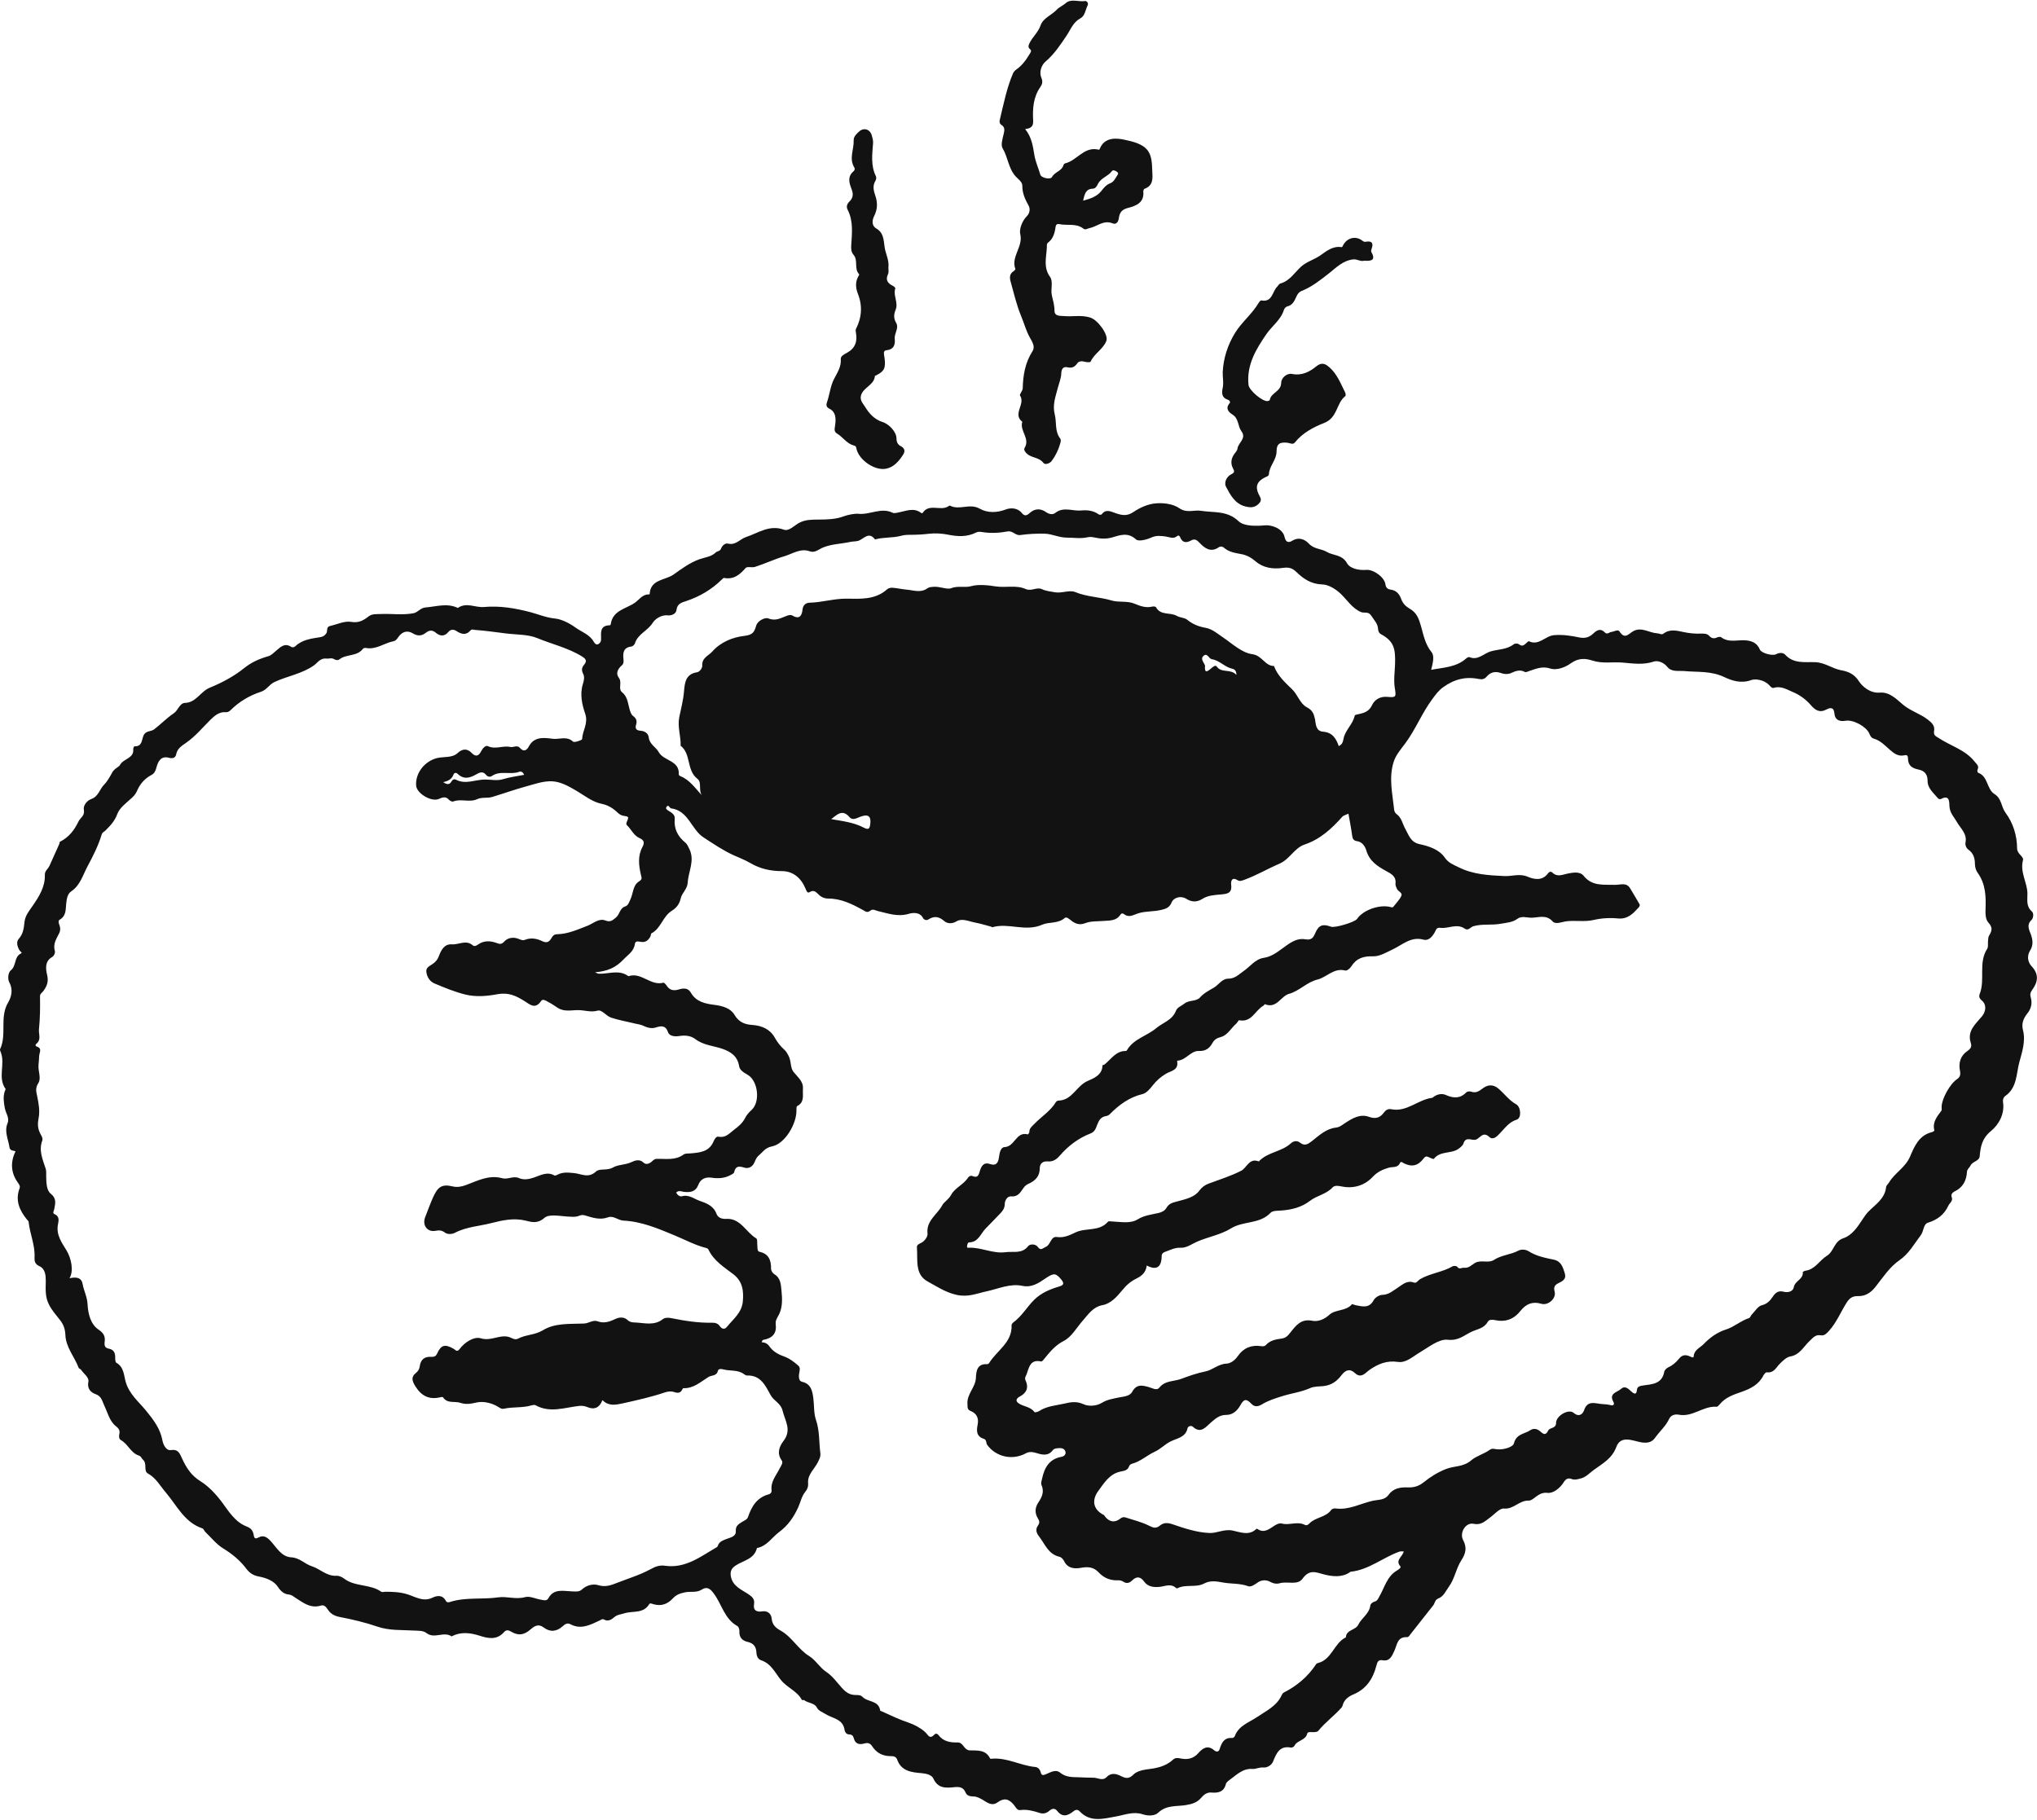 <svg width="1618" height="1446" viewBox="0 0 1618 1446" fill="none" xmlns="http://www.w3.org/2000/svg">
<path d="M12.929 914.628C10.799 914.137 7.931 914.301 7.522 911.433C6.62 905.125 3.262 898.98 5.965 892.426C7.767 888.002 4.572 884.398 3.835 880.384C3.016 875.796 2.278 871.371 3.835 866.784C4.081 866.21 4.654 865.309 4.408 865.064C-2.064 856.052 4.327 845.401 0.64 835.98C0.312 835.16 -0.179 834.095 0.066 833.522C5.637 821.725 -0.589 808.043 6.539 796.246C8.914 792.231 10.635 786.251 7.44 780.516C5.883 777.649 6.457 772.651 8.587 770.849C13.175 767.244 11.044 760.281 16.451 757.577C18.09 756.676 16.288 756.102 15.796 755.365C13.748 752.416 12.683 748.319 14.813 745.943C18.581 741.765 18.909 737.259 19.483 732.262C20.056 727.346 23.169 723.578 25.955 719.564C31.034 712.19 35.95 704.489 35.622 694.904C35.54 691.791 38.326 690.152 39.391 687.612C41.93 681.878 44.552 676.225 47.092 670.49C47.337 669.916 47.256 668.933 47.665 668.688C54.629 665.165 58.971 659.676 62.33 652.63C63.805 649.517 67.573 648.124 66.59 643.209C65.935 639.686 69.457 635.754 72.489 634.77C78.305 632.722 79.125 626.824 82.811 623.219C85.187 620.843 87.399 616.911 89.201 613.552C90.84 610.52 94.445 609.374 95.346 607.653C98.049 602.574 106.57 602.574 105.832 595.118C105.832 594.381 106.406 592.906 106.733 592.906C113.779 593.152 112.223 586.598 114.599 583.239C116.483 580.536 120.087 581.191 122.463 579.389C127.788 575.292 132.458 570.377 138.193 566.526C141.306 564.478 142.781 558.498 146.877 558.416C155.889 558.17 159.084 549.404 166.703 546.291C175.961 542.522 185.874 537.279 193.657 530.971C199.883 525.973 206.028 523.352 213.155 521.303C215.613 520.566 217.333 518.6 219.299 516.961C222.658 514.176 226.017 510.489 231.097 513.766C232.326 514.585 233.718 514.258 234.62 513.357C240.19 508.031 247.482 507.294 254.527 506.147C256.576 505.819 258.05 504.836 259.197 503.116C260.426 501.314 258.869 498.037 262.146 497.299C267.717 496.07 273.616 493.121 278.777 494.022C284.922 495.087 288.69 492.875 292.787 489.68C295.654 487.468 298.849 487.96 302.208 487.796C310.81 487.386 319.494 488.779 328.178 487.222C332.029 486.567 333.668 482.962 338.092 482.552C346.694 481.897 355.132 478.866 363.652 482.962C370.452 478.211 377.58 482.798 384.298 482.225C397.16 481.078 409.039 483.126 421.328 486.321C427.718 488.042 434.027 490.745 441.072 491.401C445.988 491.892 452.378 495.087 457.211 498.61C462.127 502.133 468.353 504.017 471.63 509.834C472.286 510.981 473.515 512.619 475.235 511.718C476.546 511.063 477.447 509.588 477.447 508.031C477.447 502.706 476.218 496.808 484.493 496.726C484.738 496.726 485.066 496.07 485.148 495.743C486.705 484.765 497.355 483.7 504.237 478.866C507.678 476.49 510.299 471.984 515.461 472.23C515.624 472.23 516.034 472.066 516.034 471.984C516.608 460.105 528.323 461.088 534.877 456.5C541.267 451.994 547.739 447.079 555.522 444.293C559.864 442.737 565.026 442.409 568.712 438.722C569.777 437.739 571.907 438.067 572.809 435.691C573.546 433.561 576.004 431.267 578.134 431.841C584.442 433.397 587.801 428.236 592.471 426.679C602.056 423.566 611.068 416.603 622.619 420.781C626.716 422.255 630.894 417.422 634.908 415.292C639.987 412.67 644.903 412.834 650.228 412.752C656.946 412.752 663.664 412.588 670.054 410.212C673.823 408.82 678.984 407.918 681.77 408.164C691.027 409.147 699.875 402.839 709.051 407.345C710.362 408 712.41 407.345 714.13 407.017C719.947 405.87 725.846 403.085 731.58 407.427C731.908 407.673 732.645 407.755 732.727 407.673C737.889 399.398 747.228 406.444 753.454 402.102C753.782 401.856 754.356 401.528 754.602 401.692C762.057 405.624 770.249 399.562 778.114 404.068C784.341 407.591 791.714 407.509 799.169 404.641C802.61 403.331 808.263 403.331 811.54 407.427C813.752 410.212 815.554 409.721 817.848 407.591C822.026 403.74 826.696 403.822 831.038 406.935C833.578 408.738 836.445 408.901 838.166 407.509C844.72 402.265 851.929 406.198 858.729 405.542C863.399 405.051 868.478 405.542 872.738 408.656C873.23 409.065 874.704 408.983 875.032 408.656C878.555 403.822 882.733 406.607 886.584 407.836C891.335 409.393 895.268 410.13 900.265 406.771C905.427 403.248 911.899 400.381 917.961 399.89C924.188 399.316 931.807 400.299 936.722 403.74C942.867 407.918 948.274 404.887 953.926 405.788C964.085 407.427 974.736 405.379 983.911 414.145C988.171 418.159 997.757 417.995 1004.72 417.34C1010.05 416.848 1018.89 419.88 1020.29 426.434C1021.27 430.858 1023.4 431.431 1026.51 429.547C1031.84 426.352 1036.51 428.482 1039.78 432.005C1043.88 436.347 1049.62 435.855 1053.79 438.395C1058.96 441.508 1066 440.361 1069.93 447.407C1072.31 451.667 1079.19 453.223 1085.25 452.732C1090.99 452.24 1099.84 458.63 1100.49 464.365C1100.82 467.396 1103.03 468.216 1104.51 468.38C1109.34 468.953 1111.72 472.312 1113.03 475.999C1114.34 479.603 1116.96 481.979 1119.58 483.454C1125.4 486.731 1127.04 491.564 1128.76 497.627C1130.72 504.59 1132.03 511.882 1137.11 518.108C1139.65 521.221 1138.01 527.12 1136.78 532.118C1146.62 530.233 1156.86 530.151 1164.88 522.86C1165.46 522.368 1166.69 521.795 1167.18 522.041C1173.98 524.908 1178.65 519.009 1184.14 517.453C1190.12 515.732 1196.84 516.06 1202.16 511.964C1203.47 510.981 1205.52 510.981 1206.99 512.128C1209.04 513.684 1210.52 512.537 1211.99 511.226C1212.81 510.489 1214.04 509.178 1214.45 509.424C1222.31 513.193 1227.31 505.246 1234.28 504.591C1241.24 504.017 1247.88 505 1254.43 506.393C1259.35 507.376 1262.54 506.147 1265.74 503.116C1268.44 500.494 1271.47 499.02 1274.58 502.297C1276.55 504.427 1278.11 502.297 1279.83 502.051C1282.12 501.805 1285.15 499.675 1286.46 501.723C1290.64 508.359 1293.75 503.362 1297.36 501.396C1303.99 497.791 1309.98 502.788 1316.37 503.116C1317.92 503.116 1319.81 504.509 1321.2 503.444C1326.52 499.347 1332.1 501.068 1337.75 502.215C1342.09 503.116 1346.51 503.526 1351.02 503.362C1353.31 503.362 1355.77 503.116 1357.57 505.082C1359.38 507.048 1361.34 507.622 1363.88 506.393C1364.78 505.983 1366.34 505.737 1367 506.147C1373.47 511.145 1381.09 507.786 1388.05 508.851C1392.97 509.588 1396 511.636 1397.88 516.06C1399.03 518.764 1407.79 521.385 1410.91 519.665C1413.69 518.19 1416.56 518.518 1418.04 520.156C1424.75 527.53 1433.93 525.727 1441.96 526.055C1449.66 526.383 1455.31 531.134 1462.36 532.445C1467.76 533.428 1472.68 535.149 1476.61 541.293C1479.15 545.226 1485.46 550.879 1493 550.223C1501.11 549.568 1506.43 555.548 1511.68 559.89C1517.74 564.888 1525.11 566.936 1531.17 571.606C1534.7 574.309 1536.99 576.603 1536.25 580.781C1535.68 584.222 1537.56 584.796 1539.86 586.27C1549.36 592.579 1561 595.61 1568.45 605.031C1569.84 606.834 1572.14 608.308 1570.91 611.094C1570.42 612.159 1570.5 613.634 1571.48 613.961C1579.26 616.993 1578.04 626.987 1584.26 630.838C1590 634.361 1589.51 640.915 1592.95 645.585C1599.09 653.859 1602.12 663.772 1602.2 674.013C1602.2 678.519 1607.61 680.321 1606.87 683.352C1604.33 692.856 1610.23 700.884 1610.4 709.732C1610.48 714.894 1609.17 719.973 1614 724.151C1615.56 725.544 1615.15 729.313 1613.67 730.787C1609.58 734.72 1611.63 738.324 1613.1 742.257C1614.66 746.517 1615.23 750.859 1612.53 755.119C1609.82 759.461 1610.64 764.377 1613.76 767.654C1619.82 774.126 1618.67 780.188 1614.17 786.415C1612.69 788.381 1612.36 790.102 1613.02 792.314C1614.49 797.065 1613.18 801.653 1610.4 805.012C1607.04 809.19 1605.56 813.368 1606.87 818.366C1609.17 827.296 1605.97 836.308 1603.92 844.009C1601.55 852.857 1602.2 864.162 1592.86 870.634C1591.39 871.618 1590.73 873.666 1590.98 875.222C1592.54 884.971 1587.62 893.41 1581.56 898.407C1574.27 904.388 1573.2 910.778 1572.46 918.643C1572.06 922.493 1566.73 922.575 1565.09 926.098C1564.35 927.654 1562.55 928.72 1562.39 930.85C1561.98 937.895 1559.11 943.466 1552.39 946.579C1550.75 947.398 1549.53 949.119 1550.18 950.757C1551.57 954.198 1548.62 955.509 1547.56 957.885C1544.2 965.094 1538.79 969.027 1531.26 971.403C1527.73 972.55 1528.06 978.039 1525.77 981.152C1520.44 988.198 1516.26 995.981 1508.65 1001.22C1500.86 1006.63 1495.54 1014.91 1489.72 1022.28C1485.95 1027.03 1481.69 1029.82 1475.79 1029.65C1471.7 1029.57 1469.32 1031.04 1467.03 1034.49C1462.19 1041.94 1459 1050.38 1452.85 1057.18C1450.72 1059.47 1449.08 1061.28 1446.3 1060.78C1441.88 1060.05 1440.07 1062.83 1437.29 1065.37C1432.54 1069.8 1429.67 1076.35 1421.8 1077.66C1419.18 1078.07 1415.5 1081.43 1412.96 1084.21C1410.33 1087.25 1408.37 1090.93 1403.29 1090.2C1402.55 1090.11 1401.24 1091.67 1400.67 1092.73C1397.06 1099.86 1390.67 1103.14 1383.46 1105.68C1377.07 1107.89 1370.52 1110.02 1365.93 1115.67C1365.28 1116.49 1364.21 1117.64 1363.47 1117.56C1352.9 1116.74 1344.47 1126 1333.49 1123.87C1330.62 1123.29 1327.18 1124.11 1325.79 1127.23C1323.17 1132.88 1318.41 1136.97 1314.81 1141.97C1312.43 1145.33 1309.57 1146.64 1304.08 1145.9C1297.6 1144.92 1287.53 1139.68 1283.92 1149.35C1280.4 1158.85 1272.94 1162.62 1265.9 1167.78C1262.46 1170.32 1259.67 1173.6 1255.33 1174.58C1253.04 1175.15 1250.83 1175.89 1248.45 1174.99C1245.5 1173.84 1243.62 1174.99 1242.06 1177.53C1239.11 1182.36 1233.54 1186.54 1229.2 1185.97C1221.82 1184.98 1218.22 1192.19 1214.37 1192.11C1206.59 1191.86 1202.32 1199.16 1194.62 1198.42C1191.1 1198.09 1187.01 1203.09 1183.24 1205.79C1179.39 1208.58 1176.44 1211.77 1170.46 1210.54C1164.23 1209.23 1159.07 1217.59 1162.18 1223.49C1165.38 1229.47 1164.23 1234.22 1160.79 1239.46C1156.53 1246.02 1155.55 1254.13 1150.79 1260.6C1148.25 1264.04 1146.78 1268.22 1142.44 1269.86C1139.73 1270.92 1139.82 1273.54 1138.42 1275.35C1132.44 1282.97 1126.38 1290.5 1120.4 1298.2C1119.58 1299.19 1118.92 1300.66 1117.61 1300.58C1109.75 1300.17 1109.75 1306.81 1107.54 1311.48C1105.65 1315.41 1104.1 1320 1098.2 1318.93C1094.76 1318.36 1094.02 1320.32 1093.28 1323.19C1090.66 1333.43 1085.42 1341.71 1075.09 1346.05C1071.33 1347.61 1067.64 1350.14 1066.49 1354.73C1066.33 1355.31 1066.08 1355.96 1065.67 1356.45C1059.86 1363.01 1052.65 1368.25 1047.08 1375.05C1046.26 1376.03 1043.88 1376.12 1042.24 1376.03C1040.69 1376.03 1038.72 1375.71 1038.31 1377.26C1037 1382.75 1030.28 1382.42 1028.15 1386.93C1027.82 1387.67 1026.27 1388.49 1025.45 1388.32C1016.35 1386.6 1013.9 1392.83 1011.19 1399.38C1009.96 1402.41 1006.52 1404.38 1003.49 1404.13C1000.3 1403.81 997.593 1405.45 995.053 1405.28C987.188 1404.71 982.519 1409.79 977.03 1413.72C975.719 1414.7 973.998 1415.93 973.671 1417.41C972.114 1423.63 967.526 1424.45 962.365 1424.04C958.678 1423.71 956.138 1425.76 954.172 1428.14C950.813 1432.07 946.799 1433.22 941.72 1434.04C934.428 1435.18 926.482 1433.87 920.009 1440.02C917.224 1442.72 911.817 1442.72 907.721 1441.33C900.265 1438.87 893.547 1441.74 886.42 1443.05C876.589 1444.77 866.184 1447.96 857.746 1439.12C856.107 1437.4 854.551 1437.4 852.749 1438.87C848.325 1442.39 843.982 1444.11 839.722 1438.62C837.838 1436.25 835.626 1436.66 833.578 1438.46C831.284 1440.51 828.744 1441.16 825.877 1440.26C820.797 1438.62 815.8 1437.23 810.311 1437.97C807.771 1438.3 806.706 1435.43 805.232 1433.71C801.135 1428.79 797.367 1428.22 792.369 1431.83C787.536 1435.27 783.767 1431.58 780.244 1429.61C777.95 1428.38 776.066 1427.24 773.363 1427.16C770.823 1427.07 768.037 1426.83 766.89 1423.88C765.17 1419.7 761.975 1419.37 757.961 1419.78C751.325 1420.44 744.934 1420.93 741.33 1412.82C740.101 1410.11 736.004 1408.97 732.072 1408.64C724.207 1407.98 715.851 1407.17 712.574 1397.74C711.836 1395.61 709.706 1395.04 707.822 1395.12C701.35 1395.2 696.27 1392.66 692.83 1387.34C691.109 1384.64 689.143 1384.31 686.276 1385.13C682.507 1386.19 679.312 1385.29 678.247 1381.11C677.673 1378.82 676.608 1377.92 674.314 1377.84C672.266 1377.84 671.119 1375.87 670.874 1374.48C669.727 1365.38 661.042 1365.22 655.471 1361.53C653.096 1359.98 650.392 1359.4 648.754 1356.37C646.869 1352.77 641.872 1353.09 638.759 1350.64C638.349 1350.31 637.12 1350.8 636.956 1350.47C633.188 1343.35 625.159 1340.72 620.325 1334.66C615.656 1328.93 612.542 1321.55 604.514 1318.93C602.056 1318.11 600.991 1315.74 600.827 1312.79C600.663 1308.53 598.779 1305.5 594.109 1304.43C589.767 1303.53 586.982 1300.91 587.309 1295.83C587.391 1294.52 586.736 1292.39 585.753 1291.81C575.43 1286.16 573.382 1274.53 567.074 1266.09C564.534 1262.65 562.076 1259.78 557.079 1262.98C553.228 1265.43 548.313 1264.04 543.889 1265.02C540.038 1265.84 537.007 1266.99 534.549 1269.69C530.289 1274.36 525.292 1276.17 519.147 1274.45C517.918 1274.12 516.362 1273.22 515.624 1274.45C510.955 1282.15 502.516 1279.53 495.88 1281.66C493.095 1282.56 490.309 1282.64 487.852 1284.77C485.804 1286.57 483.018 1288.45 479.741 1286.57C478.43 1285.83 477.529 1286.73 476.382 1287.31C469.009 1290.75 461.553 1294.85 453.115 1290.34C450.412 1288.86 448.445 1290.59 446.889 1291.98C441.973 1296.32 436.894 1296.73 431.815 1292.88C427.473 1289.6 424.277 1291.98 421.41 1294.44C416.412 1298.78 411.907 1299.76 406.09 1296.24C403.878 1294.93 402.157 1294.6 400.437 1296.48C394.866 1302.96 387.984 1301.73 381.184 1299.51C373.729 1297.14 366.52 1296.16 359.228 1299.68C359.064 1299.76 358.737 1300.01 358.737 1300.01C352.592 1295.66 345.055 1302.22 338.829 1297.38C335.962 1295.17 332.357 1295.58 328.67 1295.34C319.003 1294.76 309.254 1295.5 299.751 1292.22C290.001 1288.86 279.842 1286.49 269.684 1284.52C265.505 1283.7 262.556 1281.98 260.426 1278.71C259.033 1276.66 257.559 1274.69 254.855 1275.51C246.663 1278.05 240.682 1273.13 234.62 1269.28C232.899 1268.14 231.752 1266.99 229.458 1266.74C225.608 1266.34 223.15 1264.29 220.692 1260.6C217.661 1255.93 211.598 1253.55 205.946 1252.49C201.44 1251.67 198.49 1249.95 195.623 1246.18C190.707 1239.63 184.399 1234.47 177.19 1230.04C171.864 1226.77 167.686 1221.44 163.098 1217.02C162.197 1216.11 161.706 1214.48 160.723 1214.15C146.55 1209.48 140.405 1195.88 131.803 1185.8C127.215 1180.48 124.102 1174.25 117.466 1170.56C113.779 1168.52 117.138 1162.78 113.615 1159.67C112.469 1158.68 112.141 1156.88 110.256 1156.31C103.866 1154.26 101.654 1147.13 96.001 1144.02C94.527 1143.2 94.363 1140.99 94.772 1139.27C95.428 1136.56 94.363 1134.76 92.315 1133.21C86.908 1129.03 85.597 1122.31 82.811 1116.57C81.091 1113.05 80.763 1109.28 76.011 1107.56C72.243 1106.25 69.048 1103.38 70.195 1097.65C70.932 1094.13 66.426 1091.42 64.46 1088.23C64.05 1087.57 62.739 1087.33 62.494 1086.67C59.217 1077.82 52.253 1070.37 51.925 1060.37C51.762 1055.95 50.451 1052.18 47.665 1048.66C44.552 1044.73 41.275 1041.04 38.899 1036.37C35.704 1030.14 36.278 1024.08 36.359 1017.69C36.359 1013.1 36.032 1008.02 31.198 1005.81C27.675 1004.17 27.266 1001.8 27.43 998.684C27.921 989.099 23.743 980.251 22.76 970.829C22.76 970.092 21.941 969.355 21.367 968.781C15.469 961.49 11.946 953.625 15.55 944.039C16.206 942.319 15.223 940.926 14.158 939.452C8.505 931.505 8.177 923.148 12.437 914.3L12.929 914.628ZM478.43 1112.4C476.382 1118.13 472.204 1120.18 466.715 1117.89C464.421 1116.9 462.209 1116.66 459.915 1116.9C448.364 1118.21 436.812 1122.72 425.342 1116.33C424.605 1115.92 423.212 1116.17 422.311 1116.41C415.102 1118.62 407.565 1117.48 400.273 1119.11C398.471 1119.52 397.242 1118.62 395.685 1117.64C390.688 1114.44 383.888 1113.13 379.3 1114.04C374.467 1115.02 370.698 1116.08 365.701 1114.45C361.195 1112.89 355.378 1115.35 351.855 1110.02C351.691 1109.69 350.626 1109.78 350.053 1109.94C341.041 1112.23 334.733 1109.04 329.899 1101.25C327.441 1097.24 326.212 1093.96 330.391 1090.69C332.275 1089.21 333.176 1087.33 333.422 1085.28C334.241 1079.79 337.354 1077.58 342.597 1077.91C344.728 1077.99 346.202 1077.5 347.185 1075.37C350.298 1068.4 353.33 1067.58 360.211 1071.43C361.604 1072.17 362.915 1074.55 364.963 1071.84C369.141 1066.11 376.679 1061.6 381.84 1063.16C389.869 1065.62 396.259 1060.37 403.55 1061.93C406.172 1062.5 408.711 1064.88 411.415 1063.49C417.641 1060.13 424.851 1060.7 431.241 1056.77C440.99 1050.79 452.951 1051.94 463.929 1051.44C467.78 1051.28 470.975 1048.33 474.58 1049.64C479.659 1051.53 484.083 1050.05 488.589 1047.92C492.03 1046.28 495.635 1045.96 498.666 1048.82C500.468 1050.46 502.516 1050.54 504.646 1050.62C512.02 1050.95 519.639 1053.33 526.439 1048C528.241 1046.61 530.944 1046.69 533.32 1047.18C543.971 1049.31 554.703 1051.03 565.681 1050.79C568.139 1050.79 570.187 1051.28 571.743 1053.49C573.3 1055.7 575.43 1056.61 577.478 1053.98C582.476 1047.84 589.112 1042.92 590.013 1034.08C590.832 1025.47 589.849 1017.85 582.394 1012.2C575.021 1006.55 566.828 1001.55 562.65 992.54C562.404 992.048 561.667 991.639 561.093 991.475C552.163 989.263 544.135 984.838 535.778 981.398C522.998 976.072 509.562 970.338 495.225 969.682C490.883 969.436 487.278 965.504 483.018 967.061C476.71 969.354 470.975 967.47 465.076 965.668C463.274 965.094 461.881 965.095 460.243 965.75C457.048 967.143 453.689 966.569 450.248 966.406C444.185 965.996 436.075 964.357 432.47 967.471C426.981 972.304 422.393 970.911 417.478 969.682C408.22 967.388 398.88 969.437 390.606 971.567C380.939 974.107 370.534 974.516 361.358 979.349C359.31 980.414 355.624 980.906 353.412 979.186C350.872 977.302 348.824 977.219 345.874 977.793C339.238 979.022 335.224 973.123 337.764 966.815C339.812 961.572 341.696 956.328 343.99 951.167C347.595 943.302 350.626 940.353 359.392 942.483C363.243 943.384 366.52 942.729 369.961 941.5C379.3 938.059 388.312 933.062 398.962 936.011C403.222 937.24 407.646 933.963 412.07 935.847C416.085 937.567 420.017 936.83 423.95 935.519C429.275 933.799 434.436 930.44 440.335 933.799C440.908 934.126 442.055 933.635 442.793 933.226C446.971 930.932 451.559 931.505 455.901 931.915C461.881 932.488 467.288 936.339 473.515 930.604C476.218 928.064 482.199 930.113 486.705 927.573C491.047 925.033 496.782 925.524 501.697 923.149C504.155 922.002 508.005 920.445 511.201 923.64C513.085 925.442 515.625 924.542 517.591 922.903C518.82 921.838 519.639 920.609 521.769 920.609C528.978 920.445 536.433 922.002 542.988 917.168C544.38 916.185 546.674 916.431 548.559 916.267C555.85 915.612 563.223 915.12 566.746 906.845C567.483 905.125 568.794 902.667 570.678 902.995C576.331 904.142 579.117 900.537 582.967 897.588C586.654 894.802 589.849 892.181 591.897 888.085C593.126 885.627 594.928 883.66 597.058 881.694C604.022 875.304 602.138 858.837 594.027 853.921C591.078 852.119 587.637 850.481 587.064 846.876C585.835 839.011 580.346 835.488 573.792 833.194C566.582 830.737 558.799 830.409 552.327 825.493C548.804 822.79 544.38 822.298 539.629 823.036C536.516 823.527 531.846 823.445 530.617 820.004C528.733 814.433 525.128 814.925 521.277 816.154C517.427 817.464 513.986 816.318 510.873 814.843C508.661 813.778 506.449 813.696 504.319 813.122C498.092 811.566 491.702 810.501 485.476 808.453C481.298 807.06 478.184 801.899 474.662 802.882C469.418 804.356 464.503 802.554 459.751 802.472C454.426 802.308 448.364 804.11 443.038 800.67C440.581 799.113 438.123 797.311 435.501 796C433.617 795.017 431.159 793.133 429.766 795.263C425.097 802.144 420.918 797.966 416.576 795.263C410.104 791.166 403.878 788.217 395.358 789.774C387.165 791.33 378.317 792.15 370.043 790.183C361.522 788.135 353.248 784.694 345.055 781.253C341.533 779.779 339.239 776.338 338.665 772.242C338.092 768.719 341.123 767.49 343.335 766.015C345.956 764.295 347.677 762.247 348.742 759.215C350.462 754.545 353.166 749.794 358.819 750.204C364.39 750.613 370.125 746.353 375.45 750.941C376.842 752.17 378.399 751.268 379.546 750.449C384.38 747.008 389.459 747.254 394.702 749.221C396.996 750.122 398.471 750.285 400.601 747.909C403.468 744.796 408.056 744.223 412.152 745.943C413.791 746.599 415.266 747.336 416.986 746.599C421.738 744.715 426.489 745.616 430.668 747.664C434.272 749.384 436.156 748.319 437.795 745.616C438.942 743.65 439.925 742.175 442.547 742.175C451.149 742.011 458.932 738.406 466.797 735.375C471.385 733.573 475.645 729.231 480.97 731.279C484.902 732.835 486.623 731.033 489.244 728.903C492.276 726.445 492.276 721.612 496.29 720.219C499.075 719.318 499.485 717.106 500.632 714.73C503.008 709.896 502.598 703.342 507.432 700.311C510.545 698.427 509.562 697.28 509.07 694.904C507.35 687.449 506.449 679.993 510.299 672.866C511.938 669.753 511.938 667.541 508.005 665.82C503.417 663.854 501.451 658.857 497.928 655.498C497.355 654.924 497.437 654.105 497.765 653.204C499.567 649.026 499.567 648.698 495.798 648.206C493.423 647.878 491.866 646.814 490.309 645.339C486.868 641.98 482.69 639.522 478.103 638.621C470.402 637.064 464.667 632.231 458.276 628.462C452.05 624.775 445.496 621.007 438.532 620.679C431.569 620.352 424.359 622.973 417.478 624.858C408.548 627.315 399.863 630.428 390.934 633.132C387.083 634.279 382.905 633.132 379.054 634.852C372.91 637.72 366.192 634.279 359.966 636.737C359.146 637.064 357.344 636.163 356.607 635.344C354.067 632.477 351.609 633.378 348.578 634.688C342.679 637.31 331.046 630.346 330.554 624.202C329.735 613.961 337.6 604.458 347.431 602.164C352.838 600.935 359.147 602.246 363.489 598.232C367.585 594.463 371.353 594.709 374.63 598.15C378.153 601.836 380.447 600.116 382.004 597.085C383.314 594.463 385.69 591.923 387.493 592.743C393.555 595.61 399.454 592.087 405.271 593.398C407.892 593.971 410.76 591.514 413.054 594.217C416.085 597.74 418.543 595.856 420.017 593.07C424.441 584.55 432.962 586.189 439.27 586.926C444.349 587.499 450.248 584.55 455.163 589.138C456.228 590.121 462.373 587.991 462.373 587.172C462.618 580.454 467.452 574.719 464.831 567.018C462.291 559.726 460.488 551.37 462.946 543.505C463.929 540.392 464.503 537.77 463.11 535.067C461.717 532.363 462.127 530.151 464.011 528.021C466.469 525.072 465.404 523.433 462.373 521.549C451.313 514.667 438.532 511.8 426.653 506.884C419.28 503.853 410.022 504.263 401.748 503.198C393.719 502.133 385.526 501.068 377.334 500.412C376.105 500.331 374.794 499.593 373.729 500.822C370.043 505.082 366.192 503.689 362.424 501.232C360.048 499.675 357.754 500.085 356.115 502.051C352.92 505.983 349.315 505.328 346.12 502.624C343.171 500.085 340.631 500.822 338.337 502.624C334.815 505.41 331.62 505.41 327.851 503.116C323.837 500.74 320.068 501.559 317.037 505.246C315.726 506.885 314.907 508.933 312.449 509.424C305.076 510.899 298.767 516.306 290.657 514.749C289.919 514.586 288.69 514.913 288.281 515.405C283.611 521.713 275.091 519.419 269.52 523.843C268.291 524.826 266.57 524.335 265.26 523.597C263.211 522.368 261.163 523.434 259.361 523.188C254.364 522.614 252.315 526.465 249.366 528.595C239.863 535.313 228.311 537.033 218.071 541.785C213.729 543.833 211.844 548.093 207.256 549.568C198.163 552.517 190.052 557.351 183.17 564.151C182.023 565.298 180.713 565.953 179.156 565.789C173.995 565.297 170.062 568.984 167.277 571.688C160.886 577.996 155.234 584.96 147.778 590.121C144.256 592.579 140.815 594.627 139.914 599.379C139.34 602.246 136.8 602.738 134.261 602C127.625 600.198 125.495 605.195 124.266 609.701C123.528 612.487 122.545 614.535 120.251 615.682C114.68 618.631 110.994 623.055 108.618 628.79C107.553 631.166 105.833 632.886 103.866 634.606C99.934 638.211 94.936 641.898 93.216 646.568C91.168 652.221 87.645 655.907 83.794 659.758C82.729 660.741 81.255 661.232 80.763 662.953C78.06 671.883 73.963 679.993 69.539 688.186C65.771 695.231 63.804 703.178 56.595 708.094C53.4 710.224 52.99 714.402 52.581 717.925C52.089 722.759 52.581 727.674 47.419 730.623C46.027 731.361 46.6 733.327 47.174 734.802C47.993 736.932 48.075 739.062 47.174 741.028C45.044 745.534 41.849 749.712 43.569 755.365C43.978 756.676 43.159 759.297 41.275 760.362C35.294 763.721 36.441 770.358 37.425 774.454C38.735 779.943 37.261 783.302 34.557 787.152C33.574 788.545 31.772 789.446 31.772 791.33C31.936 800.097 31.854 808.862 30.952 817.628C30.543 821.643 33.082 825.903 28.74 829.344C27.839 830.081 28.249 831.064 29.15 831.392C33.738 832.866 31.28 836.062 31.116 838.765C30.953 841.059 30.87 843.681 30.625 845.647C29.969 850.727 33.083 856.379 30.379 860.557C27.921 864.49 28.74 867.193 29.56 870.962C30.707 876.533 31.772 882.596 30.706 888.003C29.805 892.509 29.887 896.195 31.772 900.127C32.673 902.012 34.311 904.06 33.574 906.108C30.625 914.055 33.902 921.101 36.278 928.392C36.933 930.358 36.605 932.488 36.687 934.618C36.769 939.37 36.933 945.596 40.21 948.218C45.207 952.232 43.897 956.083 43.077 960.589C42.832 961.981 41.439 963.784 43.323 964.521C47.583 966.323 46.518 970.092 46.027 972.795C44.47 980.988 49.058 987.132 52.745 993.195C56.677 999.667 58.725 1009.66 55.203 1015.48C60.036 1014.41 64.624 1014.5 65.607 1019.98C66.59 1025.39 69.212 1030.23 69.539 1035.88C69.949 1043.74 71.915 1052.02 78.387 1056.36C82.729 1059.23 83.631 1062.09 83.139 1065.94C82.73 1069.3 83.467 1070.86 86.58 1071.43C90.512 1072.25 91.577 1074.87 91.496 1078.48C91.496 1079.87 91.577 1082.17 92.478 1082.66C98.459 1085.94 98.459 1092.9 99.77 1097.57C102.555 1107.48 110.093 1113.46 115.745 1120.34C121.808 1127.8 127.215 1134.68 129.017 1144.27C129.673 1147.87 132.131 1152.54 135.571 1151.97C141.716 1151.07 142.781 1154.75 144.583 1158.6C148.024 1165.98 151.711 1172.12 159.576 1176.95C165.556 1180.64 171.619 1187.11 176.207 1193.26C181.859 1200.88 186.693 1208.99 195.705 1212.59C199.31 1213.98 200.784 1215.79 201.44 1219.06C201.849 1221.44 202.177 1223.16 205.454 1221.36C209.223 1219.31 212.09 1221.11 214.875 1224.14C219.709 1229.3 223.478 1236.76 231.343 1237.17C238.06 1237.5 241.993 1242.49 247.809 1244.3C254.364 1246.43 259.525 1252.33 267.39 1251.83C269.356 1251.75 271.65 1252.82 273.288 1254.05C282.054 1260.76 294.016 1258.22 302.863 1264.53C303.601 1265.02 304.912 1264.53 306.059 1264.53C311.957 1264.53 317.61 1264.7 323.509 1266.5C329.653 1268.38 335.962 1272.73 343.171 1269.37C347.185 1267.48 351.364 1266.74 354.149 1271.74C354.886 1273.13 356.033 1273.05 357.426 1272.64C369.879 1268.63 383.069 1270.84 395.849 1268.96C402.485 1267.97 409.695 1270.84 417.068 1268.79C420.836 1267.73 425.506 1270.19 429.766 1270.84C431.815 1271.17 434.19 1272.15 435.583 1269.69C439.843 1261.83 447.38 1263.96 453.853 1264.2C456.966 1264.29 459.915 1264.86 462.209 1262.73C466.059 1259.13 471.303 1258.06 475.235 1259.29C481.134 1261.09 485.64 1259.21 490.473 1257.32C499.321 1253.88 508.497 1251.1 516.771 1246.59C520.786 1244.38 523.981 1243.23 528.487 1243.89C544.626 1246.1 556.669 1236.43 569.45 1229.06C569.777 1228.9 570.023 1228.4 570.187 1227.99C571.252 1224.72 574.037 1223.82 576.905 1222.67C580.018 1221.44 584.77 1220.7 584.442 1216.36C584.196 1212.1 586.736 1210.79 589.357 1209.07C591.16 1207.92 593.454 1207.27 594.191 1205.05C597.058 1196.53 601.401 1189.49 610.904 1187.03C612.051 1186.7 613.034 1185.47 612.87 1184C611.969 1177.04 616.557 1172.12 619.342 1166.47C620.407 1164.42 622.373 1162.04 620.817 1160C616.721 1154.26 619.26 1148.77 622.373 1144.68C629.091 1135.91 623.521 1128.62 621.554 1120.51C620.162 1114.77 614.754 1112.97 612.215 1108.46C607.955 1100.85 604.35 1092.33 593.29 1092.73C592.553 1092.73 591.651 1092.16 590.996 1091.67C585.999 1087.9 579.772 1089.38 574.283 1087.82C573.218 1087.49 570.679 1087.25 570.269 1088.88C569.286 1093.39 565.19 1092.33 562.65 1093.96C556.342 1097.9 550.934 1103.06 542.824 1102.81C542.578 1102.81 542.168 1103.3 542.004 1103.71C540.612 1106.74 538.4 1106.83 535.614 1105.92C533.075 1105.02 530.617 1105.35 528.077 1106.17C517.017 1109.94 505.63 1112.4 494.324 1114.94C488.999 1116.08 483.428 1117.15 478.758 1112.48L478.43 1112.4ZM910.834 1005.57C910.178 1010.73 907.065 1013.59 902.477 1015.81C898.053 1017.94 894.531 1021.13 891.335 1025.06C887.239 1030.06 882.406 1035.55 875.933 1036.78C868.069 1038.25 864.546 1044.07 860.04 1049.15C855.124 1054.72 851.11 1062.18 844.884 1065.29C837.51 1069.06 833.414 1074.79 828.58 1080.53C828.171 1081.02 827.433 1081.67 827.024 1081.59C818.34 1079.63 817.438 1086.18 815.39 1091.83C814.817 1093.39 813.67 1094.54 814.571 1096.5C817.193 1102.07 815.636 1106.5 810.147 1109.37C807.444 1110.76 806.297 1112.81 808.918 1114.69C812.851 1117.56 818.504 1117.31 821.699 1121.82C821.944 1122.23 824.238 1121.65 825.221 1121.08C831.366 1116.98 838.739 1116.57 845.539 1115.02C850.045 1113.95 855.042 1112.97 860.368 1115.43C864.546 1117.39 870.69 1117.15 875.196 1114.45C879.456 1111.82 884.044 1111.17 888.714 1110.18C892.482 1109.37 897.316 1109.37 899.364 1105.6C902.723 1099.45 907.229 1100.44 912.472 1101.91C915.176 1102.65 918.781 1105.02 920.829 1102.4C925.498 1096.5 932.79 1097.57 938.606 1095.27C944.669 1092.98 951.059 1090.77 957.613 1089.46C963.184 1088.31 967.69 1083.64 973.998 1083.31C977.521 1083.15 980.798 1080.77 983.256 1077.25C987.516 1071.02 993.824 1068.24 1001.53 1069.39C1003.16 1069.63 1004.56 1069.63 1005.62 1068.4C1008.9 1064.8 1013.49 1063.98 1017.83 1063.41C1021.52 1062.91 1022.91 1061.11 1025.04 1058.49C1029.22 1053.25 1033.31 1047.43 1042.24 1049.23C1046.75 1050.13 1051.75 1048.33 1056.01 1044.4C1060.76 1040.06 1069.2 1041.78 1073.95 1036.04C1074.11 1035.8 1075.5 1036.62 1076.32 1036.78C1081.81 1037.76 1087.38 1039.89 1091.15 1032.85C1092.3 1030.72 1095.66 1028.67 1098.03 1028.67C1103.28 1028.5 1106.55 1025.31 1110.4 1022.85C1114.25 1020.39 1117.7 1016.87 1123.18 1018.92C1125.07 1019.66 1126.38 1017.12 1127.94 1016.22C1136.05 1011.46 1145.71 1010.73 1153.83 1005.98C1154.73 1005.48 1156.94 1005.65 1157.43 1006.3C1159.15 1008.84 1161.12 1006.88 1162.92 1007.12C1166.61 1007.61 1168.9 1004.91 1171.52 1003.35C1176.44 1000.49 1182.09 1003.85 1186.68 1000.9C1192.66 996.963 1199.95 996.8 1206.09 993.523C1208.47 992.294 1211.75 992.54 1214.2 994.014C1220.35 997.947 1227.31 999.258 1234.28 1000.73C1240.01 1001.96 1241.4 1006.63 1242.88 1011.38C1244.43 1016.3 1241.08 1017.77 1237.8 1019.41C1235.01 1020.8 1233.87 1022.52 1234.85 1026.05C1236.32 1031.54 1229.69 1037.43 1224.12 1035.71C1217.24 1033.67 1212.07 1035.96 1207.81 1041.29C1203.47 1046.77 1198.15 1049.81 1190.69 1049.23C1187.74 1048.99 1183.4 1047.18 1181.76 1050.05C1178.73 1055.38 1173.49 1055.79 1168.82 1058C1162.75 1060.87 1158.49 1065.29 1149.89 1064.31C1142.85 1063.57 1134.74 1070.29 1127.61 1074.47C1122.04 1077.74 1116.88 1082.9 1110.32 1081.92C1101.56 1080.69 1094.92 1083.4 1087.96 1088.15C1085.01 1090.11 1081.32 1095.6 1076.32 1090.85C1072.15 1086.92 1068.7 1088.47 1065.67 1092.33C1061.9 1097.24 1057.81 1100.44 1051.01 1101.17C1047.73 1101.5 1043.88 1101.25 1040.44 1102.81C1033.48 1105.92 1025.78 1106.83 1018.57 1109.12C1012.83 1110.92 1007.42 1112.56 1002.34 1115.67C1000.05 1117.07 996.856 1118.21 994.152 1115.35C989.974 1111 988.171 1111.09 985.14 1116.49C982.6 1121 978.914 1124.03 974.08 1124.03C968.509 1124.03 965.478 1126.98 961.628 1130.26C957.941 1133.45 953.845 1139.27 947.618 1133.53C945.98 1132.06 943.604 1133.12 943.276 1134.6C941.72 1142.05 934.756 1142.55 929.677 1145.17C925.171 1147.46 921.812 1151.23 917.06 1153.36C910.997 1156.15 905.836 1161.14 899.036 1162.86C898.135 1163.11 897.07 1164.01 896.824 1164.91C895.677 1168.19 892.892 1168.43 890.188 1169.01C881.34 1170.73 876.916 1178.27 872.329 1184.49C867.331 1191.37 867.741 1198.91 876.671 1203.5C877.162 1203.74 877.49 1204.4 877.9 1204.97C881.422 1209.31 885.683 1209.81 890.025 1206.28C891.335 1205.22 892.728 1205.05 894.203 1205.55C900.429 1207.59 906.983 1209.15 912.8 1212.1C916.159 1213.82 918.371 1214.39 921.238 1212.02C924.27 1209.48 927.301 1209.56 931.233 1210.87C940.818 1214.15 950.65 1217.43 960.726 1217.84C966.625 1218.08 972.278 1214.56 978.914 1215.87C985.14 1217.1 992.104 1220.37 998.085 1214.48C998.166 1214.39 998.494 1214.48 998.658 1214.56C1004.15 1218.41 1008.24 1214.56 1012.42 1211.94C1014.31 1210.79 1016.27 1209.81 1018.4 1210.38C1024.38 1211.85 1030.69 1208.33 1036.59 1211.44C1037.9 1212.1 1039.13 1211.2 1040.03 1210.3C1044.86 1205.22 1053.14 1205.55 1057.4 1199.48C1057.97 1198.66 1059.77 1198.17 1060.92 1198.34C1071.57 1199.81 1080.75 1194.32 1090.66 1192.19C1094.76 1191.29 1099.84 1191.86 1102.87 1187.6C1106.64 1182.36 1112.12 1181.38 1118.11 1181.62C1122.86 1181.79 1126.87 1180.8 1130.97 1177.45C1136.21 1173.19 1142.27 1169.5 1148.5 1167.04C1155.05 1164.42 1162.35 1165.57 1168.65 1160.08C1172.5 1156.72 1178.73 1155.08 1183.4 1151.72C1185.28 1150.41 1186.76 1151.07 1188.73 1151.31C1194.05 1151.97 1201.67 1149.67 1202.49 1146.72C1204.45 1138.94 1210.93 1139.27 1215.43 1136.24C1218.14 1134.43 1220.84 1135.01 1223.13 1136.89C1225.67 1139.02 1227.56 1140.99 1229.77 1136.4C1231 1133.86 1236 1135.09 1236 1130.34C1236 1124.77 1245.91 1118.95 1249.92 1122.39C1254.43 1126.24 1257.3 1123.05 1258.2 1120.43C1260.98 1111.82 1267.54 1115.18 1272.78 1115.43C1274.91 1115.51 1277.37 1115.76 1279.58 1116.33C1281.63 1116.9 1282.53 1115.51 1281.55 1113.71C1277.61 1106.74 1284.66 1106.09 1287.61 1103.38C1290.8 1100.44 1293.51 1103.39 1295.88 1105.52C1298.26 1107.56 1299.82 1108.14 1300.23 1104.12C1300.47 1101.58 1302.52 1101.01 1304.9 1100.68C1312.19 1099.62 1320.13 1099.62 1321.94 1089.7C1322.18 1088.31 1323.98 1086.75 1325.38 1086.1C1328.82 1084.54 1331.44 1082.08 1333.73 1079.3C1336.03 1076.43 1338.49 1076.1 1341.6 1077.25C1342.91 1077.74 1345.2 1079.3 1345.29 1077.58C1345.61 1072.34 1350.28 1070.78 1352.99 1067.99C1357.98 1062.83 1363.64 1058.49 1371.17 1056.11C1377.4 1054.15 1382.73 1049.23 1389.28 1047.1C1390.26 1046.77 1390.67 1044.97 1391.57 1044.15C1394.11 1041.61 1396.32 1037.68 1399.36 1036.94C1403.7 1035.88 1405.99 1033.26 1408.04 1030.23C1410.33 1026.78 1412.63 1025.06 1416.97 1026.21C1420.33 1027.03 1424.18 1026.05 1424.84 1022.52C1425.74 1017.44 1432.45 1016.38 1431.96 1010.73C1431.96 1010.4 1433.27 1009.58 1434.01 1009.5C1441.79 1008.52 1445.23 1001.22 1451.13 997.619C1456.7 994.178 1456.79 986.231 1463.91 983.774C1471.29 981.316 1475.46 974.68 1479.64 968.372C1480.95 966.405 1482.26 964.439 1483.82 962.801C1489.56 956.902 1497.18 952.396 1498.16 942.974C1498.32 941.664 1499.8 940.599 1500.53 939.288C1505.12 931.669 1513.48 927.491 1517.17 918.807C1520.61 910.696 1524.29 901.848 1534.53 899.39C1535.27 899.227 1536.58 898.325 1536.5 898.079C1534.7 891.525 1538.63 887.019 1542.07 882.35C1542.56 881.612 1542.15 880.302 1542.23 879.237C1542.4 872.764 1548.87 861.049 1554.52 857.28C1556.98 855.642 1557.39 853.594 1556.82 850.645C1555.51 844.336 1557.31 838.601 1562.63 834.996C1565.42 833.112 1566.32 831.392 1565.42 828.525C1562.22 818.857 1569.43 813.368 1574.43 807.224C1577.38 803.537 1578.12 798.13 1574.27 794.935C1572.3 793.297 1571.65 791.74 1572.55 789.446C1576.97 777.976 1571.24 764.868 1578.45 753.726C1579.43 752.17 1578.86 749.548 1579.1 747.418C1579.26 745.943 1579.26 744.305 1580 743.158C1582.21 739.553 1582.95 736.85 1579.51 733.081C1577.05 730.459 1576.97 725.954 1577.13 722.103C1577.54 712.108 1577.13 702.195 1571.07 693.675C1569.43 691.463 1568.78 689.005 1568.7 686.548C1568.7 681.796 1567.55 677.863 1563.45 674.914C1561.65 673.603 1560.83 671.227 1561.24 669.097C1562.55 662.216 1557.14 657.955 1554.44 653.122C1552.07 648.944 1548.71 645.83 1548.46 640.505C1548.3 637.228 1548.71 631.002 1541.66 634.77C1541.09 635.098 1539.78 634.77 1539.37 634.197C1535.93 630.019 1531.09 626.332 1531.09 620.351C1531.09 615.026 1528.63 612.323 1523.88 611.34C1518.97 610.356 1515.61 608.308 1515.53 602.737C1515.53 600.853 1515.2 599.378 1512.58 600.034C1507.91 601.099 1504.55 598.641 1501.27 595.774C1497.26 592.251 1493.65 588.318 1488.33 586.762C1486.28 586.188 1485.46 584.386 1484.72 582.584C1482.35 577.177 1472.02 571.524 1465.96 572.589C1461.13 573.408 1457.52 571.934 1457.11 566.936C1456.7 561.611 1453.84 562.021 1450.72 563.659C1445.15 566.608 1441.63 563.987 1438.19 559.972C1434.34 555.548 1429.34 551.944 1424.18 549.814C1419.59 547.929 1414.76 544.652 1408.94 546.455C1407.3 546.946 1406.07 545.062 1404.85 543.833C1400.99 540.064 1394.19 539.081 1391.16 540.228C1382.97 543.259 1375.6 540.72 1369.54 537.852C1358.97 532.855 1348.48 534.084 1337.75 533.101C1333.41 532.691 1327.75 534.084 1324.31 529.742C1321.36 526.055 1316.61 524.58 1313.66 525.563C1305.22 528.349 1297.44 527.12 1289 526.383C1281.06 525.645 1273.03 527.448 1264.75 524.744C1259.43 523.024 1253.94 522.532 1247.79 526.874C1244.03 529.66 1236.98 532.937 1231.24 531.053C1225.1 529.086 1220.18 531.216 1214.86 533.019C1213.63 533.428 1212.07 534.248 1211.25 533.838C1207.16 531.544 1203.64 533.183 1199.95 534.821C1197.49 535.804 1194.71 535.559 1192.41 534.739C1187.74 533.019 1183.97 533.92 1180.86 537.525C1179.06 539.573 1177.26 539.9 1174.63 539.409C1164.23 537.279 1155.05 539.573 1146.29 545.963C1142.44 548.749 1140.39 551.78 1137.69 555.384C1129.41 566.526 1124.41 579.471 1116.22 590.531C1112.7 595.282 1108.68 599.706 1106.88 605.605C1103.03 618.221 1106.06 630.592 1107.37 643.127C1107.46 644.274 1108.11 645.83 1109.01 646.486C1113.44 649.517 1114.01 654.678 1116.39 658.775C1119.01 663.281 1120.32 669.015 1127.45 670.572C1134.9 672.21 1143.01 674.668 1147.68 681.386C1150.55 685.564 1154.56 686.957 1158.49 688.923C1170.05 694.74 1182.5 695.395 1195.12 695.969C1201.18 696.215 1206.99 693.757 1213.39 696.46C1218.55 698.672 1225.18 699.983 1229.69 693.675C1230.51 692.528 1231.98 692.118 1233.05 693.183C1236.9 696.952 1240.99 694.904 1245.09 694.003C1249.6 693.101 1255 692.2 1257.87 695.723C1264.67 704.325 1274.01 702.605 1282.61 702.933C1287.2 703.096 1291.87 700.557 1294.98 705.964C1297.44 710.142 1300.06 714.32 1302.44 718.58C1302.68 719.072 1302.19 720.301 1301.62 720.874C1297.19 725.708 1293.02 730.378 1285.15 729.64C1278.76 728.985 1271.96 729.395 1265.74 730.869C1258.28 732.59 1250.83 730.869 1243.37 732.016C1240.5 732.507 1235.5 734.556 1233.29 732.016C1228.21 726.281 1222.07 728.985 1216.5 729.067C1212.81 729.067 1208.63 727.428 1205.36 729.886C1201.34 732.835 1196.75 732.999 1192.17 733.819C1184.96 735.211 1177.58 733.737 1170.37 735.785C1168.08 736.44 1166.28 739.717 1163.49 737.751C1157.1 733.327 1150.55 737.915 1144.24 737.096C1140.8 736.686 1140.8 738.57 1139.73 740.454C1137.77 743.977 1134.9 747.664 1130.48 746.435C1120.81 743.813 1113.85 750.613 1106.55 754.054C1101.39 756.512 1095.82 759.871 1090.82 759.707C1082.88 759.461 1077.39 761.263 1073.21 767.899C1072.31 769.374 1069.85 771.34 1068.62 771.013C1059.45 768.637 1053.88 776.338 1046.58 778.14C1037.9 780.27 1032.33 787.152 1023.89 789.528C1017.34 791.33 1014.06 801.653 1004.64 797.72C1004.47 797.72 1003.98 798.704 1003.41 799.031C996.938 802.636 994.234 812.467 984.321 810.501C983.748 810.419 982.846 812.385 981.945 813.204C977.849 816.727 975.063 822.38 969.902 823.773C966.379 824.756 964.659 825.739 962.938 828.771C960.808 832.621 957.695 835.161 952.37 834.915C945.734 834.587 942.047 842.37 935.166 842.615C935.166 842.615 935.002 843.025 935.002 843.189C936.394 850.317 929.677 850.808 926.072 853.02C921.894 855.56 918.617 858.427 915.585 862.278C913.455 865.063 910.588 868.422 907.475 869.16C896.906 871.7 888.796 877.762 881.423 885.217C880.685 885.954 879.62 886.446 878.637 886.61C874.377 887.183 872.82 890.133 871.428 893.737C870.444 896.359 869.625 899.145 866.184 900.455C856.599 904.142 848.57 910.286 841.852 917.987C839.067 921.182 836.363 922.985 832.103 922.657C828.253 922.329 825.877 924.377 825.877 928.228C825.877 934.536 822.19 938.059 817.111 940.353C815.227 941.172 813.998 942.237 812.851 943.876C810.475 947.317 808.591 950.921 803.02 950.43C800.234 950.184 798.104 953.625 798.104 956.328C798.104 960.343 795.892 962.555 793.516 965.012C789.993 968.617 786.471 972.386 782.948 975.909C779.015 979.841 777.213 986.805 769.84 986.969C768.611 986.969 768.283 988.853 768.119 990.164C768.037 991.311 768.611 991.311 769.676 991.229C779.589 990.819 788.601 996.144 798.841 994.751C805.068 993.932 811.704 996.308 816.701 989.918C818.094 988.116 822.518 988.116 824.238 990.492C826.778 993.851 827.925 991.72 830.465 990.655C834.725 988.935 834.479 981.971 839.558 982.709C845.293 983.528 849.881 981.152 854.551 978.94C862.743 975.171 873.23 978.531 880.03 970.584C880.521 970.01 881.996 970.256 883.061 970.338C890.106 970.584 897.644 972.386 903.788 968.617C909.031 965.422 914.602 964.931 920.173 963.62C922.795 963.046 925.253 961.818 926.482 959.606C928.694 955.673 932.134 955.264 935.985 954.199C941.965 952.56 948.765 951.085 952.452 946.088C954.746 943.056 956.876 941.5 960.071 940.271C968.673 937.076 977.603 934.291 985.796 930.113C990.465 927.737 992.186 919.626 999.887 922.657C1006.77 915.202 1017.83 915.12 1025.2 908.402C1027.58 906.272 1030.2 905.862 1032.74 907.828C1036.26 910.532 1038.72 909.057 1041.75 906.763C1047.65 902.176 1053.14 896.687 1061.17 895.786C1064.2 895.458 1066.49 893.409 1069.03 891.771C1074.52 888.248 1080.5 884.725 1087.47 887.265C1092.46 889.067 1096.15 888.085 1099.18 883.906C1100.66 881.94 1102.46 880.629 1105.16 881.203C1117.53 883.66 1126.38 873.42 1137.77 872.109C1137.93 872.109 1138.1 871.863 1138.26 871.699C1141.37 869.242 1145.22 868.422 1148.5 869.897C1154.56 872.6 1159.81 872.846 1164.72 867.767C1165.38 867.029 1167.26 866.865 1168.33 867.193C1172.01 868.504 1174.47 867.193 1177.5 864.818C1181.27 861.868 1185.61 860.967 1190.12 864.736C1194.95 868.832 1198.64 874.157 1204.29 877.27C1208.14 879.4 1208.72 888.248 1204.7 889.477C1198.47 891.443 1195.28 896.359 1191.18 900.537C1189.14 902.667 1186.02 906.026 1182.99 903.241C1178.08 898.653 1175.94 903.732 1172.67 905.207C1169.39 906.681 1164.39 902.176 1162.43 908.402C1161.94 910.041 1160.13 911.433 1158.58 912.58C1152.76 916.84 1143.99 914.055 1138.91 920.609C1138.59 921.018 1136.21 919.954 1134.9 919.298C1133.1 918.397 1132.11 918.561 1130.72 920.363C1126.46 926.098 1121.55 927.245 1115.4 924.296C1114.34 923.804 1112.78 922.247 1112.12 923.722C1110.16 928.146 1106.23 926.671 1103.03 927.654C1098.44 929.047 1094.27 930.767 1090.5 934.782C1084.35 941.418 1075.83 944.449 1066.25 942.647C1063.54 942.155 1060.27 941.254 1058.3 943.466C1053.38 948.792 1046.01 949.693 1040.44 954.035C1033.97 959.032 1026.02 961.08 1017.83 961.654C1014.88 961.899 1010.95 961.653 1009.23 963.456C1000.62 972.631 987.516 969.764 977.685 975.909C969.656 980.906 959.825 982.545 951.059 986.313C946.881 988.116 942.457 991.475 937.951 991.229C933.281 990.983 929.758 992.949 925.826 994.342C924.433 994.833 922.713 995.571 922.713 997.865C922.631 1006.79 918.535 1009.42 910.834 1005.32V1005.57ZM472.45 772.324C474.416 773.143 474.989 773.552 475.563 773.552C483.428 773.88 491.702 769.948 499.157 775.519C499.239 775.519 499.567 775.355 499.731 775.355C509.644 772.406 516.935 783.383 526.93 780.68C527.586 780.516 528.978 782.155 529.634 783.138C532.01 786.743 535.123 787.234 539.055 786.087C542.578 785.022 546.428 784.53 548.722 788.545C552.901 795.918 560.274 797.393 567.565 798.294C573.955 799.113 580.264 800.916 583.377 806.159C586.982 812.14 591.569 813.86 597.796 814.27C605.169 814.761 611.723 817.71 615.328 824.182C617.458 828.033 619.998 831.228 623.111 834.013C624.585 835.324 625.323 836.881 626.224 838.519C628.6 842.697 627.617 848.105 630.239 851.464C633.516 855.642 638.185 859.001 637.776 864.818C637.366 869.651 639.414 875.632 633.106 878.745C632.614 878.991 632.614 880.711 632.614 881.694C633.024 892.426 623.602 908.648 613.28 910.696C607.709 911.761 605.988 915.202 602.711 917.905C600.991 919.298 600.172 921.264 599.352 923.231C597.796 926.999 594.601 928.638 591.16 927.573C586.9 926.262 584.278 926.18 583.131 931.259C582.885 932.324 581.001 933.143 579.69 933.799C575.102 936.093 570.351 936.339 565.353 935.601C560.438 934.864 556.505 936.421 554.621 941.418C552.491 946.907 548.067 947.399 543.152 946.825C541.185 946.579 539.137 945.351 537.089 947.399C538.072 949.365 540.038 950.839 541.595 950.348C547.166 948.709 551.508 952.56 555.932 954.035C560.766 955.673 566.746 957.885 569.04 964.111C570.187 967.225 573.054 968.535 576.823 968.29C588.292 967.634 592.471 978.94 600.663 983.774C601.81 984.429 601.319 987.788 601.565 989.836C601.728 991.475 601.401 994.014 603.203 994.424C610.74 996.062 612.542 1001.22 612.461 1008.02C612.461 1009.5 613.771 1011.46 615.082 1012.28C620.162 1015.31 620.244 1020.56 620.735 1025.31C621.391 1031.62 621.636 1038.25 618.933 1043.91C617.54 1046.69 615.738 1048.82 616.147 1052.18C617.13 1059.72 613.034 1063.24 606.07 1064.47C605.661 1064.47 605.415 1065.45 604.924 1066.27C607.545 1066.44 609.429 1067.26 610.986 1069.39C613.771 1073.4 617.704 1075.78 622.537 1077.5C626.798 1078.97 630.812 1081.92 634.253 1085.03C636.301 1086.92 634.581 1090.28 634.581 1093.06C634.581 1094.86 634.826 1097.24 637.12 1097.73C644.248 1099.37 645.313 1105.11 646.05 1110.92C646.787 1116.57 646.296 1122.64 648.098 1127.88C651.129 1136.65 650.474 1145.74 651.621 1154.59C651.949 1157.21 650.72 1159.34 649.573 1161.72C646.869 1167.12 641.38 1171.38 641.872 1178.02C642.118 1180.97 641.298 1183.1 639.742 1184.98C636.629 1188.75 635.891 1193.42 633.925 1197.68C630.402 1205.22 626.06 1211.77 618.851 1217.1C613.034 1221.44 609.184 1228.32 601.237 1229.8C599.107 1238.73 590.341 1239.63 584.278 1243.72C580.919 1245.94 579.854 1248.48 580.51 1252.24C581.902 1260.03 588.784 1262.73 594.273 1266.34C597.468 1268.47 599.598 1270.35 598.943 1274.28C598.042 1279.61 601.319 1280.75 605.415 1280.1C610.249 1279.36 612.706 1282.56 612.952 1285.92C613.444 1291.08 616.475 1293.37 620.244 1295.5C629.173 1300.58 634.007 1310.25 642.773 1315.65C647.934 1318.85 651.047 1324.67 656.209 1328.11C661.124 1331.38 664.647 1336.3 668.498 1340.64C671.857 1344.41 674.888 1346.54 679.64 1346.54C681.606 1346.54 683.654 1346.54 685.047 1348.01C689.225 1352.36 697.991 1350.64 699.138 1358.91C699.138 1359.16 699.875 1359.32 700.285 1359.48C707.33 1362.68 714.294 1366.04 721.668 1368.5C726.255 1370.05 731.089 1372.67 734.53 1375.71C737.479 1378.25 738.134 1382.26 742.476 1377.75C743.214 1376.93 744.607 1377.26 745.344 1378.25C749.194 1383.49 754.765 1384.39 760.746 1384.23C762.876 1384.23 764.187 1385.62 765.416 1387.26C766.563 1388.81 768.119 1390.45 770.004 1390.53C776.312 1390.7 782.948 1389.8 786.47 1397.01C786.552 1397.25 787.29 1397.25 787.7 1397.17C799.906 1396.02 810.557 1402.66 822.272 1403.72C824.402 1403.89 826.041 1405.53 826.614 1407.9C827.188 1410.2 828.089 1410.61 830.629 1409.54C834.151 1408.15 838.411 1405.28 841.934 1408.15C846.686 1412.08 852.093 1411.75 857.336 1411.92C861.105 1412.08 864.955 1412.24 868.56 1412.24C871.919 1412.24 875.769 1415.03 878.883 1411.84C882.323 1408.23 886.256 1408.89 890.025 1410.77C893.875 1412.74 896.66 1413.56 900.429 1409.62C902.231 1407.74 906.492 1406.18 910.096 1405.77C917.961 1404.79 925.58 1403.64 931.725 1397.91C933.117 1396.6 934.92 1396.35 937.132 1396.84C942.621 1398.07 947.618 1397.5 951.797 1392.75C955.156 1388.9 959.17 1385.95 964.413 1390.45C966.051 1391.85 968.018 1392.09 968.837 1389.31C970.394 1384.39 972.442 1380.13 978.832 1380.7C979.487 1380.7 980.552 1379.88 980.798 1379.23C983.829 1370.87 992.186 1368.33 998.494 1364.07C1005.95 1358.99 1014.22 1355.31 1018.16 1346.46C1018.48 1345.72 1019.06 1344.9 1019.79 1344.57C1030.2 1339.25 1038.88 1331.96 1045.36 1322.13C1045.68 1321.63 1046.34 1321.23 1046.91 1321.14C1057.97 1318.36 1059.61 1305.25 1069.03 1300.74C1069.36 1294.52 1076.65 1295.25 1078.86 1290.75C1081.48 1285.34 1087.55 1282.15 1088.45 1275.51C1088.61 1274.04 1090.33 1272.73 1092.13 1272.23C1094.18 1271.66 1094.67 1269.94 1095.66 1268.22C1099.84 1261.01 1101.72 1252.16 1109.75 1247.57C1110.98 1246.84 1113.11 1245.28 1112.37 1244.38C1107.86 1239.3 1114.25 1236.68 1114.99 1232.42C1113.52 1232.5 1112.45 1232.34 1111.47 1232.66C1098.28 1237.42 1087.22 1247.16 1072.72 1248.64C1072.55 1248.64 1072.39 1248.89 1072.23 1248.97C1065.92 1253.47 1057.89 1252.33 1052.07 1250.85C1044.7 1248.88 1040.11 1246.59 1034.54 1254.21C1030.61 1259.62 1022.58 1256.01 1016.6 1257.73C1014.06 1258.47 1011.44 1258.06 1008.65 1256.5C1005.79 1254.95 1002.02 1255.03 998.986 1257.16C996.692 1258.8 993.661 1260.93 991.449 1260.11C984.813 1257.65 977.849 1258.39 971.377 1257.16C965.806 1256.09 961.054 1255.52 956.466 1257.98C949.666 1261.5 941.883 1258.31 935.247 1261.75C935.002 1261.91 934.346 1261.75 934.019 1261.42C930.004 1257.82 925.58 1260.11 921.402 1260.6C916.486 1261.17 911.735 1260.6 908.786 1256.42C905.591 1252.08 902.559 1252.33 899.282 1255.52C896.824 1257.9 894.613 1258.14 891.909 1256.34C890.434 1255.36 888.714 1255.36 886.993 1255.44C881.341 1255.44 876.589 1253.31 872.738 1249.21C868.724 1244.87 864.3 1244.46 858.483 1245.53C853.977 1246.35 848.324 1246.18 845.457 1240.61C844.556 1238.81 843.327 1237.17 841.361 1236.68C832.595 1234.63 829.973 1226.52 825.303 1220.54C823.337 1218 822.108 1215.05 824.566 1211.77C825.713 1210.22 825.877 1208.5 824.566 1206.53C821.863 1202.27 821.863 1197.93 824.812 1193.5C827.597 1189.41 829.645 1185.06 827.27 1179.74C826.614 1178.27 827.433 1175.97 827.843 1174.17C829.727 1165.73 833.578 1159.09 842.917 1157.37C845.129 1156.96 846.686 1155.65 846.358 1153.52C845.948 1151.23 843.819 1150.25 841.443 1150.41C839.558 1150.57 837.51 1150.41 836.117 1152.21C832.513 1156.88 827.761 1155.74 823.337 1154.34C820.306 1153.44 817.438 1153.03 814.735 1154.59C804.167 1160.32 791.14 1157.46 784.177 1147.87C783.03 1146.31 783.849 1143.77 781.473 1143.04C775.411 1141.15 775.574 1136.56 776.558 1131.73C777.541 1126.57 775.82 1122.88 770.987 1120.92C768.119 1119.77 768.611 1117.89 768.447 1115.35C767.874 1107.48 774.755 1102.24 775.165 1094.78C775.411 1089.21 776.066 1083.23 784.177 1083.72C784.668 1083.72 785.405 1083.23 785.733 1082.74C791.796 1072.83 804.085 1066.6 803.511 1052.75C803.511 1052.1 804.167 1051.12 804.822 1050.62C811.54 1045.71 815.636 1038.42 821.371 1032.68C826.942 1027.11 833.905 1024.24 841.279 1022.03C843.982 1021.21 845.949 1020.15 843.163 1016.71C838.821 1011.46 837.265 1010.89 830.465 1015.56C824.894 1019.41 819.323 1023.02 812.277 1021.54C802.282 1019.41 793.106 1023.84 783.931 1025.8C775.82 1027.52 769.102 1030.72 759.845 1028.67C750.997 1026.7 744.033 1021.95 736.824 1018.02C726.419 1012.37 729.123 1000.73 728.303 990.983C728.14 988.935 729.942 988.198 731.498 987.46C734.612 985.986 736.988 982.299 736.742 980.005C735.513 969.6 744.689 964.767 748.539 957.311C749.768 954.936 753.536 952.887 755.503 949.201C758.452 943.63 765.416 941.09 769.021 935.437C769.676 934.372 771.15 933.717 772.461 934.29C776.885 936.175 777.377 933.144 778.36 930.113C779.589 926.18 781.391 922.985 786.635 924.787C791.058 926.344 792.861 923.804 793.434 919.708C793.926 916.267 794.581 911.433 798.022 911.269C806.133 910.86 807.116 898.653 816.374 901.193C816.619 901.193 817.684 899.964 817.602 899.226C817.602 896.195 819.896 894.638 821.535 892.918C827.188 887.019 834.397 882.677 838.739 875.468C839.149 874.812 840.132 874.321 840.951 874.321C851.765 873.993 855.042 862.524 864.054 858.673C868.232 856.871 875.688 854.085 875.688 846.384C875.688 846.138 876.835 845.975 877.326 845.647C882.651 841.469 886.338 834.751 894.367 834.915C894.694 834.915 895.104 834.423 895.268 834.095C900.593 825.166 910.997 823.036 918.371 816.809C923.696 812.303 931.233 810.501 934.101 802.882C935.166 800.178 938.525 799.113 940.737 797.311C944.587 794.198 950.076 795.836 953.189 792.396C956.22 788.955 960.317 786.824 963.921 784.776C967.936 782.482 970.639 777.485 975.555 777.485C980.88 777.485 983.748 774.29 987.598 771.586C992.923 767.981 996.938 762.001 1003.74 760.936C1009.31 760.117 1013.4 757.249 1017.91 753.972C1023.4 750.04 1029.3 744.879 1036.75 746.189C1042 747.091 1043.23 744.715 1044.86 740.946C1047.57 734.802 1050.76 733.818 1057.23 736.194C1060.27 737.341 1076.16 732.59 1077.88 730.05C1082.71 722.922 1095.66 718.335 1104.42 720.547C1105.32 720.792 1106.14 721.12 1106.72 720.383C1108.93 717.515 1111.63 714.894 1113.11 711.698C1114.26 709.241 1110.49 708.176 1109.59 706.128C1109.01 704.817 1108.27 703.26 1108.44 701.949C1109.18 696.215 1104.92 694.085 1101.15 692.036C1094.18 688.186 1087.87 684.253 1085.34 675.815C1084.35 672.456 1082.14 668.769 1077.72 668.196C1075.18 667.868 1074.36 666.312 1074.03 663.854C1073.29 658.201 1072.15 652.548 1071.08 646.404C1069.2 647.305 1067.31 647.715 1066.25 648.78C1057.81 658.283 1048.71 666.721 1036.26 670.9C1028.07 673.685 1024.55 682.533 1016.27 686.138C1006.93 690.152 998.085 695.395 988.417 698.918C986.533 699.574 984.813 700.393 983.01 699.246C978.177 696.215 977.603 700.475 977.931 703.014C978.75 709.732 974.572 710.142 969.902 710.552C964.823 711.043 959.661 711.207 955.237 713.992C950.813 716.778 946.799 716.86 942.211 713.992C937.869 711.289 932.216 713.091 930.742 716.696C928.857 721.202 926.072 721.939 922.385 722.841C916.405 724.315 910.096 723.742 904.444 725.462C900.265 726.691 896.988 729.395 892.81 726.199C891.827 725.462 890.762 725.38 890.025 726.527C886.748 731.606 881.914 731.197 876.671 731.606C871.755 732.016 866.512 731.607 861.924 733.409C857.664 735.047 854.469 733.982 851.274 731.606C849.553 730.296 847.096 728.002 845.785 729.231C840.378 733.982 833.086 732.262 827.925 734.556C814.489 740.537 801.217 732.836 788.273 736.604C787.945 736.686 787.536 736.194 787.126 736.112C782.866 734.965 778.524 733.655 774.182 732.835C769.512 731.934 764.269 729.23 759.599 732.016C755.994 734.228 752.144 733.573 750.095 731.77C745.672 727.92 741.985 727.51 737.233 730.541C735.841 731.442 733.71 730.541 733.219 729.394C730.597 724.069 724.289 725.216 721.831 725.954C712.983 728.575 705.364 725.626 697.254 723.742C695.287 723.25 693.239 721.775 691.191 723.496C689.061 725.298 687.505 724.151 685.538 723.004C676.854 718.171 668.006 713.747 657.602 713.829C655.39 713.829 653.014 713.009 651.129 711.453C648.754 709.568 647.115 706.128 642.855 708.831C641.216 709.896 640.315 707.111 639.66 705.554C636.137 697.28 629.747 692.036 621.063 692.036C612.051 692.036 603.776 690.152 596.321 685.81C591.733 683.106 587.064 681.386 582.558 679.338C574.447 675.651 566.582 670.326 558.799 665.247C548.968 658.857 546.838 643.782 532.829 642.144C532.665 642.144 532.501 641.816 532.337 641.734C531.518 640.997 530.781 639.113 529.47 640.915C528.405 642.39 529.716 643.291 530.781 643.946C533.32 645.503 536.27 647.059 535.942 650.5C535.205 658.447 538.318 664.428 544.298 669.343C545.855 670.572 546.756 672.784 547.657 674.668C551.999 683.762 546.756 692.364 546.265 701.13C546.019 706.21 541.595 709.487 540.694 713.665C539.629 718.498 537.089 721.366 533.566 723.578C526.439 728.002 525.046 737.505 517.509 741.438C516.935 741.683 517.017 743.076 516.689 743.813C515.133 746.926 512.757 748.893 509.07 748.237C507.104 747.91 504.646 747.254 504.319 749.794C503.499 755.857 498.912 758.314 495.225 762.246C489.244 768.555 482.772 771.586 472.613 772.406L472.45 772.324ZM1063.71 592.497C1066.49 591.104 1066.74 588.974 1067.23 586.598C1068.62 579.88 1074.68 575.292 1076.08 568.411C1076.24 567.755 1078.7 567.509 1080.17 567.1C1084.43 566.117 1087.79 564.642 1089.92 559.972C1091.97 555.63 1096.56 553.172 1101.64 553.582C1109.01 554.238 1109.09 553.828 1107.86 546.291C1106.88 539.982 1107.95 533.428 1108.11 527.12C1108.44 515.487 1107.29 509.424 1096.97 503.853C1095.17 502.87 1094.67 500.986 1094.59 499.593C1094.35 495.333 1091.48 492.711 1089.43 489.434C1086.89 485.256 1083.78 487.386 1081.08 486.239C1073.95 483.208 1070.02 476.49 1064.69 471.493C1060.43 467.56 1054.94 464.365 1050.19 464.283C1041.42 464.037 1035.28 459.777 1029.87 454.534C1026.27 451.011 1023.48 450.52 1018.73 451.175C1011.19 452.24 1003.41 451.175 997.429 446.014C993.988 443.064 990.466 441.098 986.369 440.279C981.372 439.296 976.292 438.722 972.196 435.118C971.131 434.135 969.574 433.807 968.018 434.79C961.791 439.132 956.958 435.609 952.943 431.349C950.65 428.891 948.929 427.744 946.062 429.383C942.129 431.513 939.18 431.185 937.378 426.761C936.968 425.778 936.149 424.877 934.92 425.942C931.971 428.482 928.857 426.597 925.826 426.188C921.976 425.696 918.371 425.205 914.357 427.089C910.752 428.727 904.362 430.366 902.395 428.564C895.841 422.501 889.533 425.205 883.143 427.007C878.391 428.318 873.967 427.99 869.379 427.007C867.413 426.515 865.611 426.434 863.727 426.843C858.238 428.072 852.748 427.089 847.177 427.089C841.115 427.089 835.708 424.14 829.891 423.976C823.419 423.812 816.865 424.14 810.475 425.041C806.461 425.614 804.494 421.436 800.398 422.173C793.68 423.402 786.88 423.812 779.999 422.665C778.606 422.419 776.803 422.337 775.656 422.911C768.201 426.679 760.91 426.352 752.799 424.713C748.375 423.812 742.722 423.484 738.38 423.976C732.973 424.631 727.648 424.877 722.241 424.877C719.947 424.877 717.817 425.041 715.523 425.696C708.887 427.498 701.76 426.597 695.042 428.564C689.962 421.682 685.866 428.564 681.442 429.711C679.312 430.284 677.264 430.038 675.298 430.53C668.17 432.087 660.879 432.086 653.915 434.872C650.556 436.183 647.443 439.46 643.265 437.985C635.891 435.281 629.501 439.951 623.193 441.835C615.328 444.129 607.627 447.816 599.68 450.356C597.304 451.093 593.536 449.864 592.307 451.175C587.637 456.582 582.721 460.597 575.02 459.122C574.611 459.122 573.955 459.777 573.546 460.187C565.353 468.298 555.768 473.95 544.872 477.555C541.677 478.62 537.826 479.521 537.335 484.601C537.007 487.632 533.484 489.189 530.289 488.861C524.882 488.287 520.048 492.138 518.41 494.841C514.477 501.15 506.531 503.689 504.319 511.145C503.991 512.128 502.598 513.439 501.615 513.602C495.225 514.34 494.651 518.436 495.225 523.597C495.389 525.236 495.471 527.202 494.078 528.431C490.801 531.216 488.835 534.903 491.538 538.426C494.406 542.194 490.801 547.192 493.996 549.814C498.584 553.5 498.666 558.662 500.059 563.413C500.714 565.543 501.288 567.673 503.008 568.902C505.466 570.705 506.121 572.917 505.302 575.538C504.155 579.061 505.63 580.29 508.907 580.536C512.266 580.781 514.969 582.666 515.297 585.861C515.952 591.35 521.032 593.48 523.162 597.412C527.176 604.704 539.956 603.966 539.137 615.272C539.137 615.682 539.875 616.337 540.366 616.583C547.985 619.532 552.163 626.25 557.652 631.903C554.457 627.889 557.816 621.662 553.966 618.713C545.118 611.913 549.132 598.969 540.612 592.415C540.94 584.878 537.99 577.75 539.547 569.721C540.94 563.004 542.742 556.204 543.315 549.24C543.889 542.358 544.626 535.477 553.556 534.084C556.096 533.674 557.898 530.397 557.816 528.922C557.325 522.614 562.65 521.058 565.681 517.699C572.481 509.998 581.902 506.229 591.242 505.164C597.878 504.345 599.107 502.297 600.663 496.971C601.728 493.285 607.463 490.172 610.412 491.319C616.393 493.694 620.489 490.745 625.241 489.107C626.716 488.615 628.19 488.206 629.583 489.107C635.154 492.302 636.956 488.943 637.448 484.273C637.857 480.505 640.151 478.866 643.265 478.784C653.178 478.538 662.599 475.425 672.84 475.589C683.162 475.753 695.369 476.572 704.545 468.216C705.528 467.314 707.33 466.823 708.723 466.905C712.41 467.15 716.097 468.052 719.783 468.38C725.436 468.789 731.253 471.329 736.742 467.314C738.053 466.331 739.773 466.331 741.493 466.167C746.409 465.758 752.39 468.543 755.339 467.314C760.91 465.102 766.235 467.151 771.724 465.594C777.049 464.119 784.75 464.857 790.813 465.84C798.841 467.069 807.198 464.611 814.571 467.888C819.323 470.018 823.583 466.086 827.597 468.052C830.956 469.608 834.397 469.854 837.92 470.509C843.409 471.493 849.471 468.461 854.059 470.346C863.481 474.278 873.558 474.196 883.061 477.064C888.796 478.784 895.432 477.064 901.412 479.685C905.754 481.488 910.26 483.126 915.176 481.897C916.159 481.651 917.879 481.815 918.207 482.389C921.894 489.189 929.513 486.239 934.756 489.27C937.214 490.745 940.818 490.581 942.948 492.302C947.372 495.906 952.124 497.791 957.695 498.774C962.775 499.675 966.789 503.198 971.131 506.147C978.668 511.227 986.369 518.6 994.562 519.665C1002.67 520.73 1004.72 529.086 1011.93 529.086C1014.72 536.787 1020.78 542.195 1026.27 547.52C1030.94 552.026 1032.49 558.989 1038.15 561.938C1042.32 564.15 1043.47 566.69 1044.45 571.032C1045.27 574.801 1044.78 580.781 1050.93 581.273C1058.22 581.847 1061.25 586.434 1063.46 592.906L1063.71 592.497ZM416.331 615.518C415.347 613.306 413.873 612.568 412.398 613.142C405.435 615.764 397.488 611.831 390.77 616.419C389.295 617.484 387.247 617.075 386.1 615.6C383.478 612.323 380.939 613.715 378.235 615.19C373.32 618.058 368.404 619.45 363.652 614.863C362.26 613.552 360.785 613.716 360.13 615.518C358.819 618.959 356.033 620.515 352.019 621.335C355.132 623.465 357.098 623.465 358.573 620.843C359.474 619.368 360.621 618.631 362.26 619.45C369.879 623.383 377.58 619.286 385.199 619.286C389.787 619.286 394.948 620.352 399.044 619.123C404.697 617.402 410.432 616.665 416.413 615.518H416.331ZM660.305 650.746C669.235 652.302 678.165 653.286 686.194 657.546C690.536 659.84 690.863 657.464 691.273 654.515C692.01 648.452 689.635 646.568 683.736 648.698C680.705 649.763 677.264 652.139 674.806 649.189C669.071 642.471 664.893 647.223 660.305 650.664V650.746ZM982.109 536.296C982.109 532.117 979.979 531.544 978.668 531.216C972.688 529.906 968.673 524.581 962.529 523.679C960.153 523.352 959.006 518.272 955.893 521.058C953.353 523.352 956.057 526.055 957.122 528.513C957.122 528.677 957.122 528.922 957.122 529.168C956.63 535.64 959.498 533.101 962.037 530.971C963.348 529.824 965.396 528.103 966.379 529.414C970.312 535.149 977.521 530.807 982.273 536.378L982.109 536.296Z" fill="#121212"/>
<path d="M814.323 102.581C819.648 109.217 820.467 116.427 821.614 123.226C822.515 128.633 824.809 133.467 826.284 138.628C827.021 141.414 834.395 142.97 835.624 140.595C837.836 136.498 843.407 135.925 844.717 131.173C844.881 130.6 845.455 129.944 846.028 129.78C855.204 127.65 860.611 116.918 871.425 118.639C872.244 118.802 873.145 119.376 873.555 118.229C877.406 108.316 887.81 109.79 893.627 111.101C899.362 112.412 907.309 113.969 911.569 119.458C915.01 123.964 915.009 130.19 915.255 135.843C915.583 141.414 916.239 147.476 909.029 150.016C908.538 150.18 908.046 151.491 908.128 152.228C909.029 161.158 902.065 163.616 896.003 165.172C890.924 166.401 889.285 169.023 888.711 173.283C888.302 176.396 886.581 178.608 883.796 177.461C876.504 174.43 871.261 180.165 865.035 181.312C863.478 181.639 862.167 182.95 860.447 181.557C854.712 177.133 847.667 179.427 841.358 178.035C839.392 177.625 838.655 178.69 838.409 180.492C837.754 185.244 836.525 189.668 832.429 192.781C831.282 193.682 831.527 195.157 831.527 196.386C831.2 204.333 828.496 212.198 834.067 219.981C836.77 223.749 834.313 229.812 835.542 234.891C836.443 238.66 837.59 242.592 837.59 246.77C837.59 251.522 842.178 250.784 845.373 251.112C852.254 251.686 859.3 250.047 866.182 252.341C872.081 254.307 880.601 265.941 878.798 270.774C876.341 277.329 869.213 280.769 866.264 287.323C866.018 287.979 862.987 287.815 861.43 287.323C859.054 286.668 856.76 286.996 855.613 288.716C853.483 291.829 851.189 292.567 847.667 291.747C844.144 290.928 843.079 293.877 842.997 296.417C842.833 300.759 841.113 304.692 840.048 308.788C838.327 315.506 835.869 321.732 837.836 329.433C839.392 335.659 837.672 342.705 842.178 348.44C842.587 349.013 842.669 350.16 842.505 350.898C841.113 356.551 838.655 361.794 835.214 366.382C834.067 367.938 830.217 369.577 828.906 367.856C825.956 363.924 821.45 363.842 817.764 361.876C815.388 360.647 812.685 357.697 813.832 355.895C818.501 348.276 809.653 342.213 812.029 335.086C804 328.86 814.733 320.995 810.227 314.277C809.571 313.294 812.275 310.508 812.357 308.624C812.602 298.056 814.241 288.143 820.14 278.967C822.352 275.526 820.14 271.839 817.928 267.989C815.06 262.909 813.504 256.929 811.21 251.358C807.441 242.428 805.311 232.843 802.689 223.503C801.87 220.554 801.87 217.523 804.983 215.556C805.639 215.147 806.622 214.082 806.54 213.754C802.771 203.923 812.848 196.14 810.391 185.981C809.489 182.213 811.701 175.741 815.552 171.808C818.092 169.269 818.337 165.909 817.108 163.534C814.323 158.454 811.947 153.539 812.029 147.476C812.029 144.363 808.506 142.151 806.622 140.021C800.887 133.549 800.641 124.865 796.381 117.819C794.743 115.116 796.381 110.036 797.282 106.186C797.938 103.4 798.184 101.024 795.644 99.386C793.514 97.993 793.842 96.273 794.333 94.389C797.282 82.182 799.658 69.893 804.656 58.259C805.147 57.194 806.048 56.129 807.032 55.392C811.947 52.033 815.224 47.363 818.174 42.366C818.911 41.137 819.484 40.154 818.174 39.089C816.453 37.696 816.863 36.303 817.6 34.583C819.976 29.421 824.564 25.899 826.53 20.164C828.496 14.347 835.46 11.971 839.638 7.465C841.358 5.663 844.226 4.516 846.438 2.55C850.698 -1.301 856.679 1.649 861.922 0.829C863.233 0.584 864.707 2.55 863.97 4.106C862.168 7.711 861.84 12.627 858.235 14.511C852.418 17.624 850.534 23.277 847.257 28.193C842.342 35.484 837.508 42.939 830.544 48.838C827.349 51.541 825.137 57.031 827.185 61.864C828.496 64.814 827.759 67.107 826.448 68.992C820.713 77.102 820.14 86.278 820.631 95.618C820.877 99.96 819.402 102.008 814.405 102.499L814.323 102.581ZM860.365 159.437C866.264 157.799 871.343 156.078 874.702 151.818C876.75 149.279 878.635 146.821 881.666 145.674C884.615 144.609 885.68 142.069 887.155 139.775C887.81 138.792 888.875 137.645 887.237 136.498C886.008 135.679 884.123 134.614 883.222 135.925C880.191 140.103 874.538 141.25 872.163 146.002C871.343 147.722 870.196 149.77 868.23 149.852C862.577 150.016 861.512 153.867 860.365 159.356V159.437Z" fill="#121212"/>
<path d="M1084.02 206.954C1080.99 208.265 1078.29 205.725 1074.93 206.053C1066.82 206.954 1061.49 212.443 1055.84 216.949C1048.96 222.356 1042.24 227.763 1034.13 231.04C1031.67 232.023 1030.61 233.58 1029.62 235.874C1028.15 239.069 1026.67 242.509 1022.5 243.411C1021.43 243.656 1020.2 244.967 1019.88 246.032C1017.42 254.143 1010.45 258.813 1005.95 265.367C997.591 277.492 990.054 290.026 991.693 305.756C992.103 310.016 1002.83 319.192 1006.93 318.619C1007.5 318.537 1008.49 318.127 1008.57 317.799C1009.47 311.901 1017.58 311.163 1017.66 304.118C1017.66 300.267 1022.09 296.253 1026.27 297.072C1034.21 298.629 1040.27 295.352 1045.68 290.928C1050.02 287.405 1053.06 289.207 1056.09 291.911C1061.98 297.154 1064.77 304.363 1068.21 311.245C1068.87 312.474 1069.28 314.194 1068.38 314.85C1061.25 320.503 1062.64 331.809 1051.66 336.069C1043.63 339.182 1034.62 343.852 1028.56 351.471C1026.84 353.601 1024.54 351.88 1022.58 351.716C1016.52 351.061 1013.98 352.618 1013.98 358.598C1013.98 365.398 1008.24 370.068 1007.91 376.622C1007.83 378.26 1005.95 378.67 1004.64 379.326C998.575 382.275 996.854 386.535 999.721 392.515C1001.03 395.301 1002.92 397.185 999.803 400.216C996.526 403.493 993.085 403.33 989.235 402.347C980.96 400.298 977.274 393.171 973.833 386.699C972.113 383.422 974.161 378.752 977.847 376.868C981.043 375.229 980.551 374.41 979.158 371.624C977.438 368.184 977.847 364.169 980.387 360.728C981.37 359.335 982.763 357.943 982.927 356.386C983.5 351.635 990.382 348.357 986.04 342.541C983.091 338.526 984.074 332.546 978.994 329.351C976.127 327.548 973.014 324.681 976.619 320.421C977.684 319.11 976.373 317.881 975.144 317.472C970.146 315.833 970.392 311.819 971.211 308.05C972.113 303.79 971.048 299.612 971.211 295.516C971.785 284.456 975.144 274.051 980.961 264.548C986.286 255.864 994.478 249.555 999.64 240.789C1000.13 239.888 1001.28 238.577 1001.85 238.659C1010.7 240.38 1010.54 231.614 1014.47 227.763C1015.29 226.944 1015.86 225.551 1017.01 225.223C1024.63 223.093 1028.4 216.293 1033.8 211.542C1038.23 207.691 1044.04 206.217 1048.8 202.858C1053.55 199.499 1058.63 195.32 1065.34 196.303C1066.41 196.467 1066.49 195.402 1066.9 194.665C1070.1 188.93 1076.57 187.21 1081.73 190.897C1082.79 191.634 1083.37 192.371 1084.92 192.043C1089.76 191.142 1091.15 193.272 1089.43 197.778C1089.18 198.516 1088.94 199.58 1089.27 200.154C1092.95 206.626 1089.35 207.527 1083.78 207.118L1084.02 206.954Z" fill="#121212"/>
<path d="M663.499 336.643C663.99 331.728 663.745 327.14 658.665 324.6C656.371 323.453 656.043 321.815 656.945 319.357C658.993 313.376 659.648 306.658 662.352 301.333C665.055 296.008 668.332 291.502 667.841 285.112C667.677 282.9 670.626 281.425 672.592 280.36C679.147 276.838 681.195 271.431 679.884 264.385C679.72 263.402 679.474 262.173 679.884 261.354C684.554 252.178 685.209 242.92 681.359 233.171C679.556 228.583 679.228 223.586 682.096 218.998C682.342 218.67 682.588 217.933 682.424 217.851C678.164 213.509 681.85 206.955 678 202.449C676.279 200.483 675.951 198.107 676.115 195.321C676.689 185.572 678 175.741 673.248 166.566C672.019 164.108 672.838 161.978 674.641 160.176C677.836 157.062 677.918 153.949 676.279 149.853C674.559 145.429 673.002 140.431 677.754 136.253C678.655 135.516 679.392 134.369 678.491 132.894C674.231 125.849 678.409 118.557 678.082 111.348C678 108.562 680.376 106.268 682.424 104.466C686.11 101.107 691.026 102.664 692.419 107.415C692.992 109.464 693.648 111.593 693.484 113.642C692.828 122.572 691.517 131.502 695.778 140.104C696.269 141.005 695.941 142.807 695.286 143.79C692.91 147.723 693.975 151.655 695.286 155.506C697.17 161.077 697.088 166.238 694.303 171.727C692.746 174.84 692.173 179.264 696.023 181.476C702.987 185.49 701.676 193.028 703.151 198.844C704.216 203.023 706.182 207.447 705.691 212.116C705.527 213.919 706.182 216.049 705.363 217.769C703.233 222.275 704.953 224.979 708.967 226.945C709.869 227.355 711.261 228.583 711.179 228.993C709.213 234.728 713.719 240.381 711.425 246.033C709.951 249.556 709.705 252.915 711.753 256.356C714.293 260.698 710.278 264.713 710.688 269.055C711.179 273.97 710.032 277.657 703.806 278.312C701.103 278.64 702.332 282.245 702.577 284.211C703.642 292.403 702.495 295.025 695.532 298.384C695.368 298.466 694.958 298.466 694.958 298.548C694.467 305.921 686.028 307.478 683.98 313.868C682.669 317.964 685.619 320.668 687.093 323.126C690.289 328.451 694.712 333.366 701.021 335.251C706.018 336.807 712.081 343.034 712.081 348.277C712.081 351.226 713.146 353.274 715.603 354.503C718.962 356.224 718.963 358.845 717.242 361.385C714.047 366.3 710.114 370.97 704.134 372.281C695.368 374.329 682.669 365.891 680.376 356.879C680.048 355.404 680.13 354.339 678 353.848C672.511 352.373 669.479 347.13 664.728 344.344C661.778 342.624 663.335 339.347 663.499 336.643Z" fill="#121212"/>
</svg>

